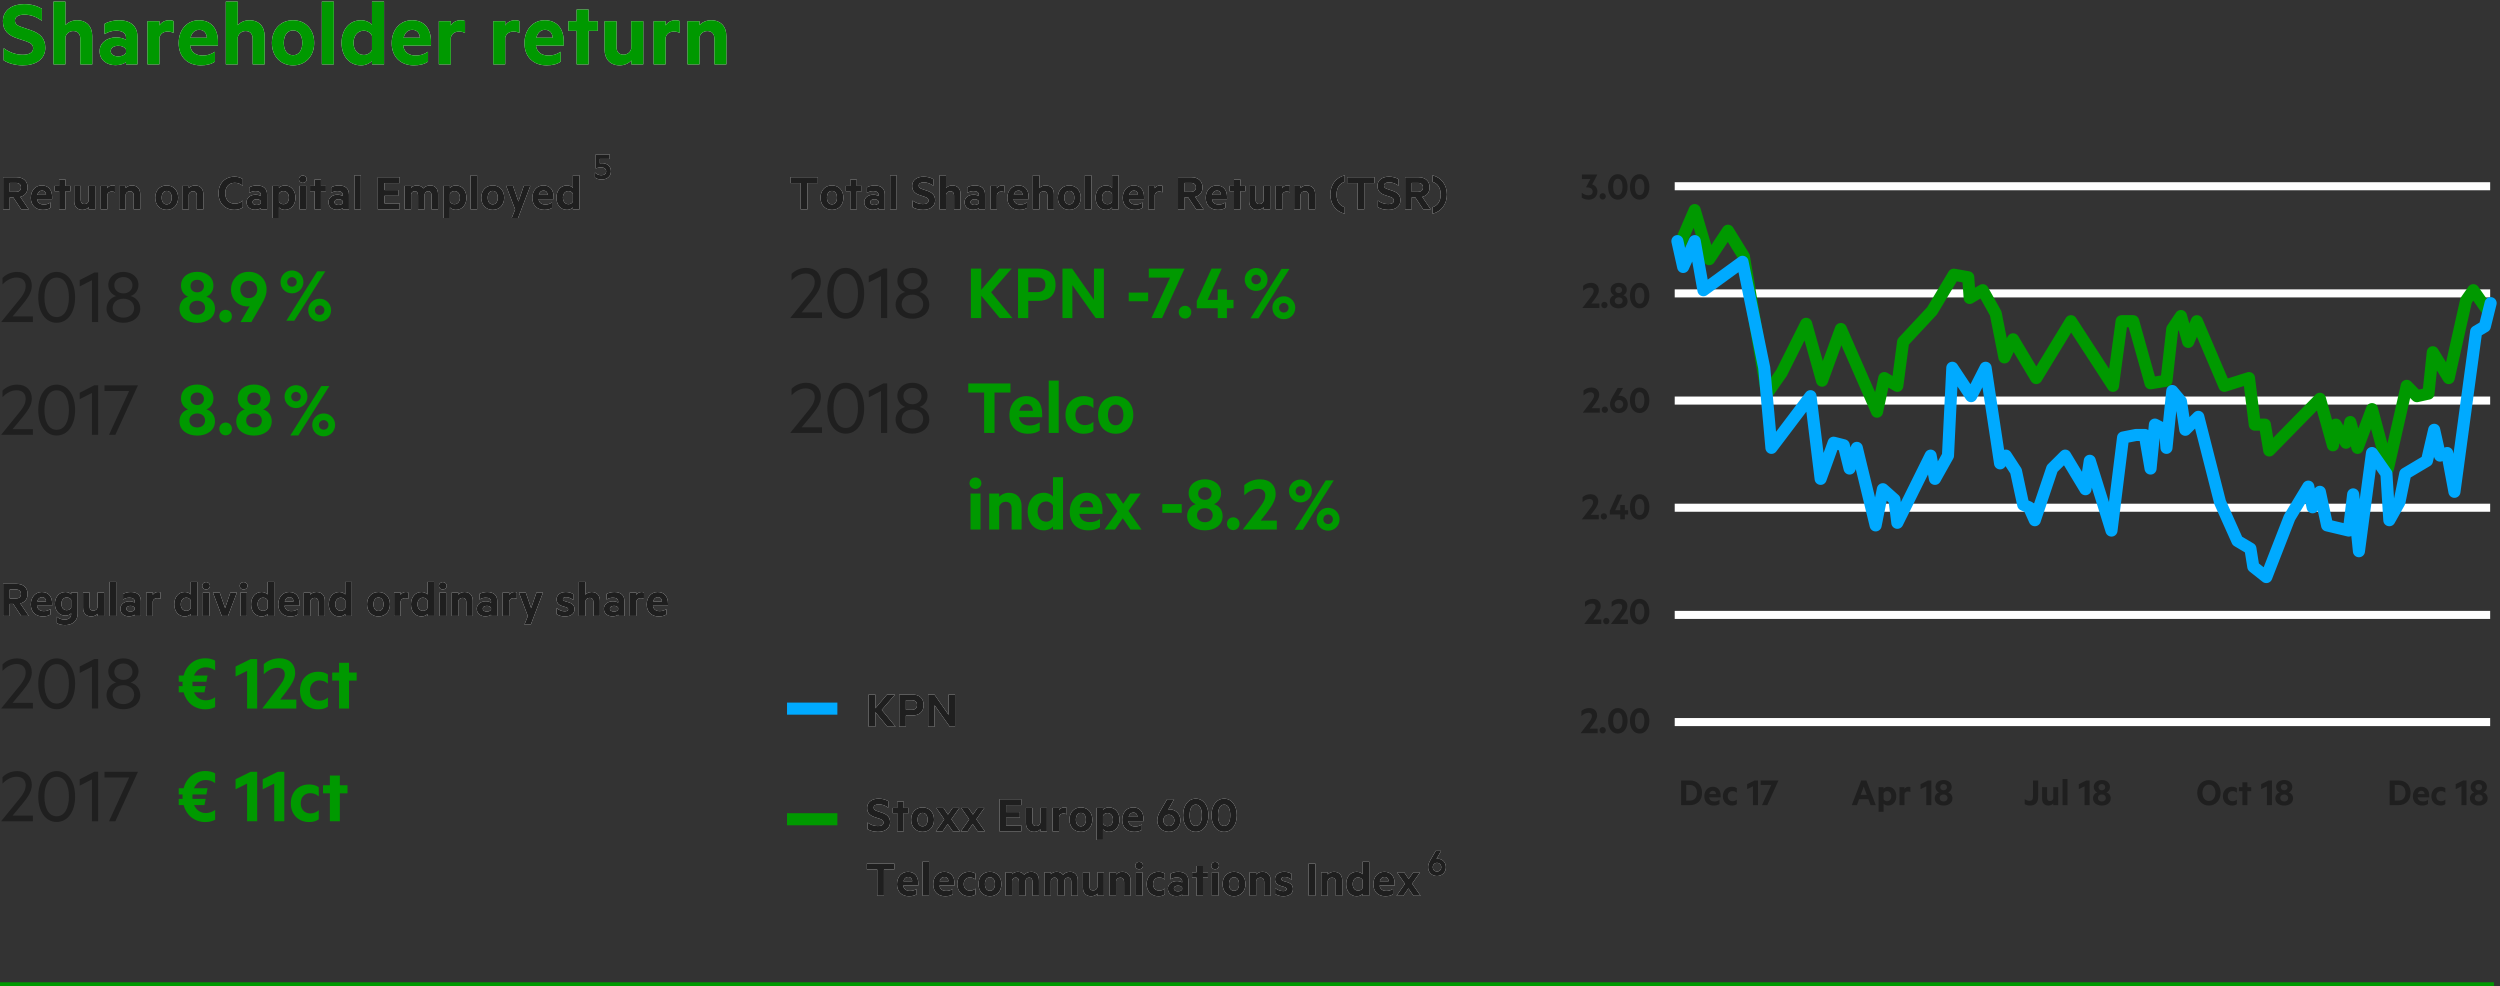 <?xml version="1.0" encoding="UTF-8"?>
<svg xmlns="http://www.w3.org/2000/svg" xmlns:xlink="http://www.w3.org/1999/xlink" width="621px" height="245px" viewBox="0 0 621 245">
  <rect x="0" y="0" width="621" height="245" fill="#333333" stroke="none"/>
  <!-- Generator: Sketch 53.2 (72643) - https://sketchapp.com -->
  <title>MainAchievements_EN_Desktop_5_ShareholderReturn</title>
  <desc>Created with Sketch.</desc>
  <defs>
    <path d="M3.078,10.503 L3.078,13.48 L1.427,13.48 L1.427,5.498 L4.716,5.498 C6.393,5.498 7.511,6.395 7.511,8.033 C7.511,9.307 6.809,10.113 5.691,10.386 L7.797,13.48 L5.925,13.48 L3.949,10.503 L3.078,10.503 Z M3.078,9.138 L4.612,9.138 C5.444,9.138 5.873,8.696 5.873,8.033 C5.873,7.357 5.444,6.915 4.612,6.915 L3.078,6.915 L3.078,9.138 Z M13.608,10.945 L9.864,10.945 C9.994,11.894 10.683,12.284 11.541,12.284 C12.178,12.284 12.633,12.141 13.205,11.777 L13.205,13.103 C12.724,13.454 12.074,13.61 11.294,13.61 C9.526,13.61 8.317,12.466 8.317,10.62 C8.317,8.8 9.461,7.539 11.047,7.539 C12.737,7.539 13.608,8.709 13.608,10.425 L13.608,10.945 Z M11.086,8.826 C10.553,8.826 10.098,9.164 9.916,9.892 L12.113,9.892 C12.074,9.268 11.723,8.826 11.086,8.826 Z M18.34,12.999 L18.34,12.817 C18.08,13.116 17.573,13.402 16.923,13.402 C15.246,13.402 14.297,12.05 14.297,10.477 C14.297,8.891 15.246,7.539 16.923,7.539 C17.573,7.539 18.08,7.825 18.34,8.124 L18.34,7.669 L19.952,7.669 L19.952,12.843 C19.952,14.975 18.379,15.755 16.793,15.755 C16,15.755 15.259,15.56 14.791,15.261 L14.791,13.675 C15.389,14.195 16.013,14.39 16.767,14.39 C17.638,14.39 18.34,13.948 18.34,12.999 Z M18.34,11.452 L18.34,9.489 C18.158,9.164 17.742,8.891 17.261,8.891 C16.403,8.891 15.909,9.554 15.909,10.477 C15.909,11.387 16.403,12.05 17.261,12.05 C17.742,12.05 18.158,11.79 18.34,11.452 Z M26.504,13.48 L24.892,13.48 L24.892,12.947 C24.567,13.311 24.008,13.61 23.332,13.61 C22.032,13.61 21.291,12.752 21.291,11.465 L21.291,7.669 L22.903,7.669 L22.903,11.14 C22.903,11.751 23.202,12.167 23.839,12.167 C24.333,12.167 24.762,11.868 24.879,11.361 L24.879,7.669 L26.504,7.669 L26.504,13.48 Z M29.507,13.48 L27.895,13.48 L27.895,5.03 L29.507,5.03 L29.507,13.48 Z M34.109,10.178 L34.109,9.853 C34.109,9.294 33.628,8.943 32.809,8.943 C32.224,8.943 31.678,9.112 31.223,9.411 L31.223,8.02 C31.639,7.76 32.393,7.539 33.16,7.539 C34.759,7.539 35.656,8.358 35.656,9.775 L35.656,13.48 L34.109,13.48 L34.109,13.168 C33.914,13.363 33.342,13.584 32.705,13.584 C31.535,13.584 30.56,12.908 30.56,11.699 C30.56,10.594 31.535,9.84 32.809,9.84 C33.316,9.84 33.875,10.009 34.109,10.178 Z M34.109,11.894 L34.109,11.478 C33.966,11.166 33.537,10.971 33.082,10.971 C32.575,10.971 32.055,11.192 32.055,11.686 C32.055,12.193 32.575,12.401 33.082,12.401 C33.537,12.401 33.966,12.206 34.109,11.894 Z M40.518,7.643 L40.518,9.255 C40.297,9.125 40.011,9.06 39.712,9.06 C39.166,9.06 38.724,9.346 38.607,9.879 L38.607,13.48 L36.995,13.48 L36.995,7.669 L38.607,7.669 L38.607,8.241 C38.854,7.825 39.335,7.539 39.907,7.539 C40.18,7.539 40.427,7.591 40.518,7.643 Z M48.045,13.48 L48.045,12.999 C47.785,13.311 47.213,13.61 46.589,13.61 C44.899,13.61 43.95,12.245 43.95,10.581 C43.95,8.917 44.899,7.539 46.589,7.539 C47.213,7.539 47.785,7.838 48.045,8.15 L48.045,5.03 L49.67,5.03 L49.67,13.48 L48.045,13.48 Z M48.045,11.53 L48.045,9.619 C47.863,9.229 47.421,8.943 46.953,8.943 C46.082,8.943 45.562,9.645 45.562,10.581 C45.562,11.504 46.082,12.206 46.953,12.206 C47.434,12.206 47.863,11.933 48.045,11.53 Z M52.673,13.48 L51.061,13.48 L51.061,7.669 L52.673,7.669 L52.673,13.48 Z M52.816,5.992 C52.816,6.538 52.361,6.915 51.854,6.915 C51.347,6.915 50.892,6.538 50.892,5.992 C50.892,5.459 51.347,5.069 51.854,5.069 C52.361,5.069 52.816,5.459 52.816,5.992 Z M55.741,13.48 L53.544,7.669 L55.234,7.669 L56.573,11.53 L57.886,7.669 L59.511,7.669 L57.301,13.48 L55.741,13.48 Z M61.994,13.48 L60.382,13.48 L60.382,7.669 L61.994,7.669 L61.994,13.48 Z M62.137,5.992 C62.137,6.538 61.682,6.915 61.175,6.915 C60.668,6.915 60.213,6.538 60.213,5.992 C60.213,5.459 60.668,5.069 61.175,5.069 C61.682,5.069 62.137,5.459 62.137,5.992 Z M67.129,13.48 L67.129,12.999 C66.869,13.311 66.297,13.61 65.673,13.61 C63.983,13.61 63.034,12.245 63.034,10.581 C63.034,8.917 63.983,7.539 65.673,7.539 C66.297,7.539 66.869,7.838 67.129,8.15 L67.129,5.03 L68.754,5.03 L68.754,13.48 L67.129,13.48 Z M67.129,11.53 L67.129,9.619 C66.947,9.229 66.505,8.943 66.037,8.943 C65.166,8.943 64.646,9.645 64.646,10.581 C64.646,11.504 65.166,12.206 66.037,12.206 C66.518,12.206 66.947,11.933 67.129,11.53 Z M75.072,10.945 L71.328,10.945 C71.458,11.894 72.147,12.284 73.005,12.284 C73.642,12.284 74.097,12.141 74.669,11.777 L74.669,13.103 C74.188,13.454 73.538,13.61 72.758,13.61 C70.99,13.61 69.781,12.466 69.781,10.62 C69.781,8.8 70.925,7.539 72.511,7.539 C74.201,7.539 75.072,8.709 75.072,10.425 L75.072,10.945 Z M72.55,8.826 C72.017,8.826 71.562,9.164 71.38,9.892 L73.577,9.892 C73.538,9.268 73.187,8.826 72.55,8.826 Z M76.125,7.669 L77.737,7.669 L77.737,8.202 C78.049,7.838 78.621,7.539 79.297,7.539 C80.61,7.539 81.351,8.397 81.351,9.684 L81.351,13.48 L79.739,13.48 L79.739,10.022 C79.739,9.411 79.427,8.995 78.79,8.995 C78.296,8.995 77.867,9.294 77.737,9.801 L77.737,13.48 L76.125,13.48 L76.125,7.669 Z M86.421,13.48 L86.421,12.999 C86.161,13.311 85.589,13.61 84.965,13.61 C83.275,13.61 82.326,12.245 82.326,10.581 C82.326,8.917 83.275,7.539 84.965,7.539 C85.589,7.539 86.161,7.838 86.421,8.15 L86.421,5.03 L88.046,5.03 L88.046,13.48 L86.421,13.48 Z M86.421,11.53 L86.421,9.619 C86.239,9.229 85.797,8.943 85.329,8.943 C84.458,8.943 83.938,9.645 83.938,10.581 C83.938,11.504 84.458,12.206 85.329,12.206 C85.81,12.206 86.239,11.933 86.421,11.53 Z M97.523,10.581 C97.523,12.362 96.366,13.61 94.676,13.61 C92.986,13.61 91.829,12.362 91.829,10.581 C91.829,8.787 92.986,7.539 94.676,7.539 C96.366,7.539 97.523,8.787 97.523,10.581 Z M95.924,10.581 C95.924,9.606 95.482,8.904 94.676,8.904 C93.87,8.904 93.428,9.606 93.428,10.581 C93.428,11.543 93.87,12.245 94.676,12.245 C95.482,12.245 95.924,11.543 95.924,10.581 Z M102.073,7.643 L102.073,9.255 C101.852,9.125 101.566,9.06 101.267,9.06 C100.721,9.06 100.279,9.346 100.162,9.879 L100.162,13.48 L98.55,13.48 L98.55,7.669 L100.162,7.669 L100.162,8.241 C100.409,7.825 100.89,7.539 101.462,7.539 C101.735,7.539 101.982,7.591 102.073,7.643 Z M106.844,13.48 L106.844,12.999 C106.584,13.311 106.012,13.61 105.388,13.61 C103.698,13.61 102.749,12.245 102.749,10.581 C102.749,8.917 103.698,7.539 105.388,7.539 C106.012,7.539 106.584,7.838 106.844,8.15 L106.844,5.03 L108.469,5.03 L108.469,13.48 L106.844,13.48 Z M106.844,11.53 L106.844,9.619 C106.662,9.229 106.22,8.943 105.752,8.943 C104.881,8.943 104.361,9.645 104.361,10.581 C104.361,11.504 104.881,12.206 105.752,12.206 C106.233,12.206 106.662,11.933 106.844,11.53 Z M111.472,13.48 L109.86,13.48 L109.86,7.669 L111.472,7.669 L111.472,13.48 Z M111.615,5.992 C111.615,6.538 111.16,6.915 110.653,6.915 C110.146,6.915 109.691,6.538 109.691,5.992 C109.691,5.459 110.146,5.069 110.653,5.069 C111.16,5.069 111.615,5.459 111.615,5.992 Z M112.876,7.669 L114.488,7.669 L114.488,8.202 C114.8,7.838 115.372,7.539 116.048,7.539 C117.361,7.539 118.102,8.397 118.102,9.684 L118.102,13.48 L116.49,13.48 L116.49,10.022 C116.49,9.411 116.178,8.995 115.541,8.995 C115.047,8.995 114.618,9.294 114.488,9.801 L114.488,13.48 L112.876,13.48 L112.876,7.669 Z M122.639,10.178 L122.639,9.853 C122.639,9.294 122.158,8.943 121.339,8.943 C120.754,8.943 120.208,9.112 119.753,9.411 L119.753,8.02 C120.169,7.76 120.923,7.539 121.69,7.539 C123.289,7.539 124.186,8.358 124.186,9.775 L124.186,13.48 L122.639,13.48 L122.639,13.168 C122.444,13.363 121.872,13.584 121.235,13.584 C120.065,13.584 119.09,12.908 119.09,11.699 C119.09,10.594 120.065,9.84 121.339,9.84 C121.846,9.84 122.405,10.009 122.639,10.178 Z M122.639,11.894 L122.639,11.478 C122.496,11.166 122.067,10.971 121.612,10.971 C121.105,10.971 120.585,11.192 120.585,11.686 C120.585,12.193 121.105,12.401 121.612,12.401 C122.067,12.401 122.496,12.206 122.639,11.894 Z M129.048,7.643 L129.048,9.255 C128.827,9.125 128.541,9.06 128.242,9.06 C127.696,9.06 127.254,9.346 127.137,9.879 L127.137,13.48 L125.525,13.48 L125.525,7.669 L127.137,7.669 L127.137,8.241 C127.384,7.825 127.865,7.539 128.437,7.539 C128.71,7.539 128.957,7.591 129.048,7.643 Z M130.933,15.625 L131.778,13.506 L129.555,7.669 L131.258,7.669 L132.597,11.53 L133.923,7.669 L135.548,7.669 L132.519,15.625 L130.933,15.625 Z M138.928,13.025 L138.928,11.53 C139.487,12.037 140.293,12.336 140.93,12.336 C141.411,12.336 141.788,12.193 141.788,11.842 C141.788,11.517 141.528,11.4 141.125,11.27 L140.566,11.114 C139.552,10.841 138.915,10.36 138.915,9.359 C138.915,8.228 139.89,7.539 141.19,7.539 C141.931,7.539 142.529,7.721 143.049,8.059 L143.049,9.528 C142.529,9.112 141.931,8.813 141.268,8.813 C140.826,8.813 140.488,8.982 140.488,9.307 C140.488,9.619 140.709,9.723 141.112,9.853 L141.762,10.048 C142.867,10.36 143.374,10.88 143.374,11.816 C143.374,12.986 142.347,13.61 140.982,13.61 C140.215,13.61 139.422,13.402 138.928,13.025 Z M144.453,5.03 L146.065,5.03 L146.065,8.202 C146.377,7.838 146.949,7.539 147.625,7.539 C148.938,7.539 149.679,8.397 149.679,9.684 L149.679,13.48 L148.067,13.48 L148.067,10.022 C148.067,9.411 147.755,8.995 147.118,8.995 C146.624,8.995 146.195,9.294 146.065,9.801 L146.065,13.48 L144.453,13.48 L144.453,5.03 Z M154.216,10.178 L154.216,9.853 C154.216,9.294 153.735,8.943 152.916,8.943 C152.331,8.943 151.785,9.112 151.33,9.411 L151.33,8.02 C151.746,7.76 152.5,7.539 153.267,7.539 C154.866,7.539 155.763,8.358 155.763,9.775 L155.763,13.48 L154.216,13.48 L154.216,13.168 C154.021,13.363 153.449,13.584 152.812,13.584 C151.642,13.584 150.667,12.908 150.667,11.699 C150.667,10.594 151.642,9.84 152.916,9.84 C153.423,9.84 153.982,10.009 154.216,10.178 Z M154.216,11.894 L154.216,11.478 C154.073,11.166 153.644,10.971 153.189,10.971 C152.682,10.971 152.162,11.192 152.162,11.686 C152.162,12.193 152.682,12.401 153.189,12.401 C153.644,12.401 154.073,12.206 154.216,11.894 Z M160.625,7.643 L160.625,9.255 C160.404,9.125 160.118,9.06 159.819,9.06 C159.273,9.06 158.831,9.346 158.714,9.879 L158.714,13.48 L157.102,13.48 L157.102,7.669 L158.714,7.669 L158.714,8.241 C158.961,7.825 159.442,7.539 160.014,7.539 C160.287,7.539 160.534,7.591 160.625,7.643 Z M166.592,10.945 L162.848,10.945 C162.978,11.894 163.667,12.284 164.525,12.284 C165.162,12.284 165.617,12.141 166.189,11.777 L166.189,13.103 C165.708,13.454 165.058,13.61 164.278,13.61 C162.51,13.61 161.301,12.466 161.301,10.62 C161.301,8.8 162.445,7.539 164.031,7.539 C165.721,7.539 166.592,8.709 166.592,10.425 L166.592,10.945 Z M164.07,8.826 C163.537,8.826 163.082,9.164 162.9,9.892 L165.097,9.892 C165.058,9.268 164.707,8.826 164.07,8.826 Z" id="path-1"></path>
    <path d="M1.912,14.992 L1.912,11.968 C3.232,12.952 4.912,13.6 6.616,13.6 C8.104,13.6 9.232,13.144 9.232,11.992 C9.232,11.032 8.608,10.672 7.504,10.264 L5.344,9.544 C3.16,8.824 1.72,7.696 1.72,5.248 C1.72,2.512 4.072,1.024 6.952,1.024 C8.752,1.024 10.216,1.456 11.416,2.176 L11.416,5.176 C10.144,4.24 8.752,3.64 7.048,3.64 C5.728,3.64 4.72,4.096 4.72,5.104 C4.72,6.016 5.32,6.376 6.352,6.712 L8.656,7.504 C11.128,8.344 12.256,9.688 12.256,11.872 C12.256,14.776 9.784,16.24 6.664,16.24 C4.696,16.24 2.968,15.664 1.912,14.992 Z M14.272,0.4 L17.248,0.4 L17.248,6.256 C17.824,5.584 18.88,5.032 20.128,5.032 C22.552,5.032 23.92,6.616 23.92,8.992 L23.92,16 L20.944,16 L20.944,9.616 C20.944,8.488 20.368,7.72 19.192,7.72 C18.28,7.72 17.488,8.272 17.248,9.208 L17.248,16 L14.272,16 L14.272,0.4 Z M32.296,9.904 L32.296,9.304 C32.296,8.272 31.408,7.624 29.896,7.624 C28.816,7.624 27.808,7.936 26.968,8.488 L26.968,5.92 C27.736,5.44 29.128,5.032 30.544,5.032 C33.496,5.032 35.152,6.544 35.152,9.16 L35.152,16 L32.296,16 L32.296,15.424 C31.936,15.784 30.88,16.192 29.704,16.192 C27.544,16.192 25.744,14.944 25.744,12.712 C25.744,10.672 27.544,9.28 29.896,9.28 C30.832,9.28 31.864,9.592 32.296,9.904 Z M32.296,13.072 L32.296,12.304 C32.032,11.728 31.24,11.368 30.4,11.368 C29.464,11.368 28.504,11.776 28.504,12.688 C28.504,13.624 29.464,14.008 30.4,14.008 C31.24,14.008 32.032,13.648 32.296,13.072 Z M44.128,5.224 L44.128,8.2 C43.72,7.96 43.192,7.84 42.64,7.84 C41.632,7.84 40.816,8.368 40.6,9.352 L40.6,16 L37.624,16 L37.624,5.272 L40.6,5.272 L40.6,6.328 C41.056,5.56 41.944,5.032 43,5.032 C43.504,5.032 43.96,5.128 44.128,5.224 Z M55.144,11.32 L48.232,11.32 C48.472,13.072 49.744,13.792 51.328,13.792 C52.504,13.792 53.344,13.528 54.4,12.856 L54.4,15.304 C53.512,15.952 52.312,16.24 50.872,16.24 C47.608,16.24 45.376,14.128 45.376,10.72 C45.376,7.36 47.488,5.032 50.416,5.032 C53.536,5.032 55.144,7.192 55.144,10.36 L55.144,11.32 Z M50.488,7.408 C49.504,7.408 48.664,8.032 48.328,9.376 L52.384,9.376 C52.312,8.224 51.664,7.408 50.488,7.408 Z M57.088,0.4 L60.064,0.4 L60.064,6.256 C60.64,5.584 61.696,5.032 62.944,5.032 C65.368,5.032 66.736,6.616 66.736,8.992 L66.736,16 L63.76,16 L63.76,9.616 C63.76,8.488 63.184,7.72 62.008,7.72 C61.096,7.72 60.304,8.272 60.064,9.208 L60.064,16 L57.088,16 L57.088,0.4 Z M79.048,10.648 C79.048,13.936 76.912,16.24 73.792,16.24 C70.672,16.24 68.536,13.936 68.536,10.648 C68.536,7.336 70.672,5.032 73.792,5.032 C76.912,5.032 79.048,7.336 79.048,10.648 Z M76.096,10.648 C76.096,8.848 75.28,7.552 73.792,7.552 C72.304,7.552 71.488,8.848 71.488,10.648 C71.488,12.424 72.304,13.72 73.792,13.72 C75.28,13.72 76.096,12.424 76.096,10.648 Z M83.92,16 L80.944,16 L80.944,0.4 L83.92,0.4 L83.92,16 Z M93.4,16 L93.4,15.112 C92.92,15.688 91.864,16.24 90.712,16.24 C87.592,16.24 85.84,13.72 85.84,10.648 C85.84,7.576 87.592,5.032 90.712,5.032 C91.864,5.032 92.92,5.584 93.4,6.16 L93.4,0.4 L96.4,0.4 L96.4,16 L93.4,16 Z M93.4,12.4 L93.4,8.872 C93.064,8.152 92.248,7.624 91.384,7.624 C89.776,7.624 88.816,8.92 88.816,10.648 C88.816,12.352 89.776,13.648 91.384,13.648 C92.272,13.648 93.064,13.144 93.4,12.4 Z M108.064,11.32 L101.152,11.32 C101.392,13.072 102.664,13.792 104.248,13.792 C105.424,13.792 106.264,13.528 107.32,12.856 L107.32,15.304 C106.432,15.952 105.232,16.24 103.792,16.24 C100.528,16.24 98.296,14.128 98.296,10.72 C98.296,7.36 100.408,5.032 103.336,5.032 C106.456,5.032 108.064,7.192 108.064,10.36 L108.064,11.32 Z M103.408,7.408 C102.424,7.408 101.584,8.032 101.248,9.376 L105.304,9.376 C105.232,8.224 104.584,7.408 103.408,7.408 Z M116.512,5.224 L116.512,8.2 C116.104,7.96 115.576,7.84 115.024,7.84 C114.016,7.84 113.2,8.368 112.984,9.352 L112.984,16 L110.008,16 L110.008,5.272 L112.984,5.272 L112.984,6.328 C113.44,5.56 114.328,5.032 115.384,5.032 C115.888,5.032 116.344,5.128 116.512,5.224 Z M130.024,5.224 L130.024,8.2 C129.616,7.96 129.088,7.84 128.536,7.84 C127.528,7.84 126.712,8.368 126.496,9.352 L126.496,16 L123.52,16 L123.52,5.272 L126.496,5.272 L126.496,6.328 C126.952,5.56 127.84,5.032 128.896,5.032 C129.4,5.032 129.856,5.128 130.024,5.224 Z M141.04,11.32 L134.128,11.32 C134.368,13.072 135.64,13.792 137.224,13.792 C138.4,13.792 139.24,13.528 140.296,12.856 L140.296,15.304 C139.408,15.952 138.208,16.24 136.768,16.24 C133.504,16.24 131.272,14.128 131.272,10.72 C131.272,7.36 133.384,5.032 136.312,5.032 C139.432,5.032 141.04,7.192 141.04,10.36 L141.04,11.32 Z M136.384,7.408 C135.4,7.408 134.56,8.032 134.224,9.376 L138.28,9.376 C138.208,8.224 137.56,7.408 136.384,7.408 Z M147.208,16 L144.232,16 L144.232,7.672 L142.192,7.672 L142.192,5.272 L144.232,5.272 L144.232,2.368 L147.208,2.368 L147.208,5.272 L149.488,5.272 L149.488,7.672 L147.208,7.672 L147.208,16 Z M160.792,16 L157.816,16 L157.816,15.016 C157.216,15.688 156.184,16.24 154.936,16.24 C152.536,16.24 151.168,14.656 151.168,12.28 L151.168,5.272 L154.144,5.272 L154.144,11.68 C154.144,12.808 154.696,13.576 155.872,13.576 C156.784,13.576 157.576,13.024 157.792,12.088 L157.792,5.272 L160.792,5.272 L160.792,16 Z M169.864,5.224 L169.864,8.2 C169.456,7.96 168.928,7.84 168.376,7.84 C167.368,7.84 166.552,8.368 166.336,9.352 L166.336,16 L163.36,16 L163.36,5.272 L166.336,5.272 L166.336,6.328 C166.792,5.56 167.68,5.032 168.736,5.032 C169.24,5.032 169.696,5.128 169.864,5.224 Z M171.784,5.272 L174.76,5.272 L174.76,6.256 C175.336,5.584 176.392,5.032 177.64,5.032 C180.064,5.032 181.432,6.616 181.432,8.992 L181.432,16 L178.456,16 L178.456,9.616 C178.456,8.488 177.88,7.72 176.704,7.72 C175.792,7.72 175,8.272 174.76,9.208 L174.76,16 L171.784,16 L171.784,5.272 Z" id="path-2"></path>
    <path d="M3.418,49.023 L3.418,52 L1.767,52 L1.767,44.018 L5.056,44.018 C6.733,44.018 7.851,44.915 7.851,46.553 C7.851,47.827 7.149,48.633 6.031,48.906 L8.137,52 L6.265,52 L4.289,49.023 L3.418,49.023 Z M3.418,47.658 L4.952,47.658 C5.784,47.658 6.213,47.216 6.213,46.553 C6.213,45.877 5.784,45.435 4.952,45.435 L3.418,45.435 L3.418,47.658 Z M13.948,49.465 L10.204,49.465 C10.334,50.414 11.023,50.804 11.881,50.804 C12.518,50.804 12.973,50.661 13.545,50.297 L13.545,51.623 C13.064,51.974 12.414,52.13 11.634,52.13 C9.866,52.13 8.657,50.986 8.657,49.14 C8.657,47.32 9.801,46.059 11.387,46.059 C13.077,46.059 13.948,47.229 13.948,48.945 L13.948,49.465 Z M11.426,47.346 C10.893,47.346 10.438,47.684 10.256,48.412 L12.453,48.412 C12.414,47.788 12.063,47.346 11.426,47.346 Z M17.289,52 L15.677,52 L15.677,47.489 L14.572,47.489 L14.572,46.189 L15.677,46.189 L15.677,44.616 L17.289,44.616 L17.289,46.189 L18.524,46.189 L18.524,47.489 L17.289,47.489 L17.289,52 Z M24.647,52 L23.035,52 L23.035,51.467 C22.71,51.831 22.151,52.13 21.475,52.13 C20.175,52.13 19.434,51.272 19.434,49.985 L19.434,46.189 L21.046,46.189 L21.046,49.66 C21.046,50.271 21.345,50.687 21.982,50.687 C22.476,50.687 22.905,50.388 23.022,49.881 L23.022,46.189 L24.647,46.189 L24.647,52 Z M29.561,46.163 L29.561,47.775 C29.34,47.645 29.054,47.58 28.755,47.58 C28.209,47.58 27.767,47.866 27.65,48.399 L27.65,52 L26.038,52 L26.038,46.189 L27.65,46.189 L27.65,46.761 C27.897,46.345 28.378,46.059 28.95,46.059 C29.223,46.059 29.47,46.111 29.561,46.163 Z M30.601,46.189 L32.213,46.189 L32.213,46.722 C32.525,46.358 33.097,46.059 33.773,46.059 C35.086,46.059 35.827,46.917 35.827,48.204 L35.827,52 L34.215,52 L34.215,48.542 C34.215,47.931 33.903,47.515 33.266,47.515 C32.772,47.515 32.343,47.814 32.213,48.321 L32.213,52 L30.601,52 L30.601,46.189 Z M45.252,49.101 C45.252,50.882 44.095,52.13 42.405,52.13 C40.715,52.13 39.558,50.882 39.558,49.101 C39.558,47.307 40.715,46.059 42.405,46.059 C44.095,46.059 45.252,47.307 45.252,49.101 Z M43.653,49.101 C43.653,48.126 43.211,47.424 42.405,47.424 C41.599,47.424 41.157,48.126 41.157,49.101 C41.157,50.063 41.599,50.765 42.405,50.765 C43.211,50.765 43.653,50.063 43.653,49.101 Z M46.279,46.189 L47.891,46.189 L47.891,46.722 C48.203,46.358 48.775,46.059 49.451,46.059 C50.764,46.059 51.505,46.917 51.505,48.204 L51.505,52 L49.893,52 L49.893,48.542 C49.893,47.931 49.581,47.515 48.944,47.515 C48.45,47.515 48.021,47.814 47.891,48.321 L47.891,52 L46.279,52 L46.279,46.189 Z M55.275,48.009 C55.275,45.539 56.926,43.888 59.24,43.888 C60.111,43.888 60.8,44.122 61.32,44.512 L61.32,46.189 C60.709,45.656 60.072,45.409 59.318,45.409 C57.888,45.409 56.952,46.436 56.952,48.009 C56.952,49.569 57.888,50.596 59.318,50.596 C60.072,50.596 60.709,50.362 61.32,49.829 L61.32,51.506 C60.8,51.896 60.111,52.13 59.24,52.13 C56.926,52.13 55.275,50.479 55.275,48.009 Z M65.792,48.698 L65.792,48.373 C65.792,47.814 65.311,47.463 64.492,47.463 C63.907,47.463 63.361,47.632 62.906,47.931 L62.906,46.54 C63.322,46.28 64.076,46.059 64.843,46.059 C66.442,46.059 67.339,46.878 67.339,48.295 L67.339,52 L65.792,52 L65.792,51.688 C65.597,51.883 65.025,52.104 64.388,52.104 C63.218,52.104 62.243,51.428 62.243,50.219 C62.243,49.114 63.218,48.36 64.492,48.36 C64.999,48.36 65.558,48.529 65.792,48.698 Z M65.792,50.414 L65.792,49.998 C65.649,49.686 65.22,49.491 64.765,49.491 C64.258,49.491 63.738,49.712 63.738,50.206 C63.738,50.713 64.258,50.921 64.765,50.921 C65.22,50.921 65.649,50.726 65.792,50.414 Z M70.29,54.145 L68.678,54.145 L68.678,46.189 L70.29,46.189 L70.29,46.67 C70.55,46.358 71.122,46.059 71.746,46.059 C73.436,46.059 74.398,47.463 74.398,49.101 C74.398,50.739 73.436,52.13 71.746,52.13 C71.122,52.13 70.55,51.831 70.29,51.519 L70.29,54.145 Z M70.29,48.139 L70.29,50.05 C70.485,50.453 70.914,50.726 71.382,50.726 C72.253,50.726 72.773,50.024 72.773,49.101 C72.773,48.165 72.253,47.463 71.382,47.463 C70.901,47.463 70.485,47.749 70.29,48.139 Z M77.037,52 L75.425,52 L75.425,46.189 L77.037,46.189 L77.037,52 Z M77.18,44.512 C77.18,45.058 76.725,45.435 76.218,45.435 C75.711,45.435 75.256,45.058 75.256,44.512 C75.256,43.979 75.711,43.589 76.218,43.589 C76.725,43.589 77.18,43.979 77.18,44.512 Z M80.729,52 L79.117,52 L79.117,47.489 L78.012,47.489 L78.012,46.189 L79.117,46.189 L79.117,44.616 L80.729,44.616 L80.729,46.189 L81.964,46.189 L81.964,47.489 L80.729,47.489 L80.729,52 Z M86.137,48.698 L86.137,48.373 C86.137,47.814 85.656,47.463 84.837,47.463 C84.252,47.463 83.706,47.632 83.251,47.931 L83.251,46.54 C83.667,46.28 84.421,46.059 85.188,46.059 C86.787,46.059 87.684,46.878 87.684,48.295 L87.684,52 L86.137,52 L86.137,51.688 C85.942,51.883 85.37,52.104 84.733,52.104 C83.563,52.104 82.588,51.428 82.588,50.219 C82.588,49.114 83.563,48.36 84.837,48.36 C85.344,48.36 85.903,48.529 86.137,48.698 Z M86.137,50.414 L86.137,49.998 C85.994,49.686 85.565,49.491 85.11,49.491 C84.603,49.491 84.083,49.712 84.083,50.206 C84.083,50.713 84.603,50.921 85.11,50.921 C85.565,50.921 85.994,50.726 86.137,50.414 Z M90.635,52 L89.023,52 L89.023,43.55 L90.635,43.55 L90.635,52 Z M100.281,44.018 L100.281,45.474 L96.498,45.474 L96.498,47.216 L99.93,47.216 L99.93,48.633 L96.498,48.633 L96.498,50.531 L100.281,50.531 L100.281,52 L94.86,52 L94.86,44.018 L100.281,44.018 Z M106.144,46.8 C106.521,46.384 107.08,46.059 107.899,46.059 C109.095,46.059 109.81,46.891 109.81,48.204 L109.81,52 L108.198,52 L108.198,48.542 C108.198,47.918 107.925,47.502 107.366,47.502 C106.95,47.502 106.573,47.762 106.469,48.256 L106.469,52 L104.844,52 L104.844,48.542 C104.844,47.918 104.584,47.502 104.025,47.502 C103.609,47.502 103.219,47.762 103.115,48.256 L103.115,52 L101.503,52 L101.503,46.189 L103.115,46.189 L103.115,46.67 C103.401,46.306 103.934,46.059 104.584,46.059 C105.273,46.059 105.819,46.371 106.144,46.8 Z M112.761,54.145 L111.149,54.145 L111.149,46.189 L112.761,46.189 L112.761,46.67 C113.021,46.358 113.593,46.059 114.217,46.059 C115.907,46.059 116.869,47.463 116.869,49.101 C116.869,50.739 115.907,52.13 114.217,52.13 C113.593,52.13 113.021,51.831 112.761,51.519 L112.761,54.145 Z M112.761,48.139 L112.761,50.05 C112.956,50.453 113.385,50.726 113.853,50.726 C114.724,50.726 115.244,50.024 115.244,49.101 C115.244,48.165 114.724,47.463 113.853,47.463 C113.372,47.463 112.956,47.749 112.761,48.139 Z M119.508,52 L117.896,52 L117.896,43.55 L119.508,43.55 L119.508,52 Z M126.242,49.101 C126.242,50.882 125.085,52.13 123.395,52.13 C121.705,52.13 120.548,50.882 120.548,49.101 C120.548,47.307 121.705,46.059 123.395,46.059 C125.085,46.059 126.242,47.307 126.242,49.101 Z M124.643,49.101 C124.643,48.126 124.201,47.424 123.395,47.424 C122.589,47.424 122.147,48.126 122.147,49.101 C122.147,50.063 122.589,50.765 123.395,50.765 C124.201,50.765 124.643,50.063 124.643,49.101 Z M128.114,54.145 L128.959,52.026 L126.736,46.189 L128.439,46.189 L129.778,50.05 L131.104,46.189 L132.729,46.189 L129.7,54.145 L128.114,54.145 Z M138.527,49.465 L134.783,49.465 C134.913,50.414 135.602,50.804 136.46,50.804 C137.097,50.804 137.552,50.661 138.124,50.297 L138.124,51.623 C137.643,51.974 136.993,52.13 136.213,52.13 C134.445,52.13 133.236,50.986 133.236,49.14 C133.236,47.32 134.38,46.059 135.966,46.059 C137.656,46.059 138.527,47.229 138.527,48.945 L138.527,49.465 Z M136.005,47.346 C135.472,47.346 135.017,47.684 134.835,48.412 L137.032,48.412 C136.993,47.788 136.642,47.346 136.005,47.346 Z M143.311,52 L143.311,51.519 C143.051,51.831 142.479,52.13 141.855,52.13 C140.165,52.13 139.216,50.765 139.216,49.101 C139.216,47.437 140.165,46.059 141.855,46.059 C142.479,46.059 143.051,46.358 143.311,46.67 L143.311,43.55 L144.936,43.55 L144.936,52 L143.311,52 Z M143.311,50.05 L143.311,48.139 C143.129,47.749 142.687,47.463 142.219,47.463 C141.348,47.463 140.828,48.165 140.828,49.101 C140.828,50.024 141.348,50.726 142.219,50.726 C142.7,50.726 143.129,50.453 143.311,50.05 Z" id="path-3"></path>
    <path d="M0.338,5.018 L7.15,5.018 L7.15,6.474 L4.576,6.474 L4.576,13 L2.899,13 L2.899,6.474 L0.338,6.474 L0.338,5.018 Z M13.507,10.101 C13.507,11.882 12.35,13.13 10.66,13.13 C8.97,13.13 7.813,11.882 7.813,10.101 C7.813,8.307 8.97,7.059 10.66,7.059 C12.35,7.059 13.507,8.307 13.507,10.101 Z M11.908,10.101 C11.908,9.126 11.466,8.424 10.66,8.424 C9.854,8.424 9.412,9.126 9.412,10.101 C9.412,11.063 9.854,11.765 10.66,11.765 C11.466,11.765 11.908,11.063 11.908,10.101 Z M16.822,13 L15.21,13 L15.21,8.489 L14.105,8.489 L14.105,7.189 L15.21,7.189 L15.21,5.616 L16.822,5.616 L16.822,7.189 L18.057,7.189 L18.057,8.489 L16.822,8.489 L16.822,13 Z M22.23,9.698 L22.23,9.373 C22.23,8.814 21.749,8.463 20.93,8.463 C20.345,8.463 19.799,8.632 19.344,8.931 L19.344,7.54 C19.76,7.28 20.514,7.059 21.281,7.059 C22.88,7.059 23.777,7.878 23.777,9.295 L23.777,13 L22.23,13 L22.23,12.688 C22.035,12.883 21.463,13.104 20.826,13.104 C19.656,13.104 18.681,12.428 18.681,11.219 C18.681,10.114 19.656,9.36 20.93,9.36 C21.437,9.36 21.996,9.529 22.23,9.698 Z M22.23,11.414 L22.23,10.998 C22.087,10.686 21.658,10.491 21.203,10.491 C20.696,10.491 20.176,10.712 20.176,11.206 C20.176,11.713 20.696,11.921 21.203,11.921 C21.658,11.921 22.087,11.726 22.23,11.414 Z M26.728,13 L25.116,13 L25.116,4.55 L26.728,4.55 L26.728,13 Z M30.68,12.454 L30.68,10.816 C31.395,11.349 32.305,11.7 33.228,11.7 C34.034,11.7 34.645,11.453 34.645,10.829 C34.645,10.309 34.307,10.114 33.709,9.893 L32.539,9.503 C31.356,9.113 30.576,8.502 30.576,7.176 C30.576,5.694 31.85,4.888 33.41,4.888 C34.385,4.888 35.178,5.122 35.828,5.512 L35.828,7.137 C35.139,6.63 34.385,6.305 33.462,6.305 C32.747,6.305 32.201,6.552 32.201,7.098 C32.201,7.592 32.526,7.787 33.085,7.969 L34.333,8.398 C35.672,8.853 36.283,9.581 36.283,10.764 C36.283,12.337 34.944,13.13 33.254,13.13 C32.188,13.13 31.252,12.818 30.68,12.454 Z M37.375,4.55 L38.987,4.55 L38.987,7.722 C39.299,7.358 39.871,7.059 40.547,7.059 C41.86,7.059 42.601,7.917 42.601,9.204 L42.601,13 L40.989,13 L40.989,9.542 C40.989,8.931 40.677,8.515 40.04,8.515 C39.546,8.515 39.117,8.814 38.987,9.321 L38.987,13 L37.375,13 L37.375,4.55 Z M47.138,9.698 L47.138,9.373 C47.138,8.814 46.657,8.463 45.838,8.463 C45.253,8.463 44.707,8.632 44.252,8.931 L44.252,7.54 C44.668,7.28 45.422,7.059 46.189,7.059 C47.788,7.059 48.685,7.878 48.685,9.295 L48.685,13 L47.138,13 L47.138,12.688 C46.943,12.883 46.371,13.104 45.734,13.104 C44.564,13.104 43.589,12.428 43.589,11.219 C43.589,10.114 44.564,9.36 45.838,9.36 C46.345,9.36 46.904,9.529 47.138,9.698 Z M47.138,11.414 L47.138,10.998 C46.995,10.686 46.566,10.491 46.111,10.491 C45.604,10.491 45.084,10.712 45.084,11.206 C45.084,11.713 45.604,11.921 46.111,11.921 C46.566,11.921 46.995,11.726 47.138,11.414 Z M53.547,7.163 L53.547,8.775 C53.326,8.645 53.04,8.58 52.741,8.58 C52.195,8.58 51.753,8.866 51.636,9.399 L51.636,13 L50.024,13 L50.024,7.189 L51.636,7.189 L51.636,7.761 C51.883,7.345 52.364,7.059 52.936,7.059 C53.209,7.059 53.456,7.111 53.547,7.163 Z M59.514,10.465 L55.77,10.465 C55.9,11.414 56.589,11.804 57.447,11.804 C58.084,11.804 58.539,11.661 59.111,11.297 L59.111,12.623 C58.63,12.974 57.98,13.13 57.2,13.13 C55.432,13.13 54.223,11.986 54.223,10.14 C54.223,8.32 55.367,7.059 56.953,7.059 C58.643,7.059 59.514,8.229 59.514,9.945 L59.514,10.465 Z M56.992,8.346 C56.459,8.346 56.004,8.684 55.822,9.412 L58.019,9.412 C57.98,8.788 57.629,8.346 56.992,8.346 Z M60.567,4.55 L62.179,4.55 L62.179,7.722 C62.491,7.358 63.063,7.059 63.739,7.059 C65.052,7.059 65.793,7.917 65.793,9.204 L65.793,13 L64.181,13 L64.181,9.542 C64.181,8.931 63.869,8.515 63.232,8.515 C62.738,8.515 62.309,8.814 62.179,9.321 L62.179,13 L60.567,13 L60.567,4.55 Z M72.462,10.101 C72.462,11.882 71.305,13.13 69.615,13.13 C67.925,13.13 66.768,11.882 66.768,10.101 C66.768,8.307 67.925,7.059 69.615,7.059 C71.305,7.059 72.462,8.307 72.462,10.101 Z M70.863,10.101 C70.863,9.126 70.421,8.424 69.615,8.424 C68.809,8.424 68.367,9.126 68.367,10.101 C68.367,11.063 68.809,11.765 69.615,11.765 C70.421,11.765 70.863,11.063 70.863,10.101 Z M75.101,13 L73.489,13 L73.489,4.55 L75.101,4.55 L75.101,13 Z M80.236,13 L80.236,12.519 C79.976,12.831 79.404,13.13 78.78,13.13 C77.09,13.13 76.141,11.765 76.141,10.101 C76.141,8.437 77.09,7.059 78.78,7.059 C79.404,7.059 79.976,7.358 80.236,7.67 L80.236,4.55 L81.861,4.55 L81.861,13 L80.236,13 Z M80.236,11.05 L80.236,9.139 C80.054,8.749 79.612,8.463 79.144,8.463 C78.273,8.463 77.753,9.165 77.753,10.101 C77.753,11.024 78.273,11.726 79.144,11.726 C79.625,11.726 80.054,11.453 80.236,11.05 Z M88.179,10.465 L84.435,10.465 C84.565,11.414 85.254,11.804 86.112,11.804 C86.749,11.804 87.204,11.661 87.776,11.297 L87.776,12.623 C87.295,12.974 86.645,13.13 85.865,13.13 C84.097,13.13 82.888,11.986 82.888,10.14 C82.888,8.32 84.032,7.059 85.618,7.059 C87.308,7.059 88.179,8.229 88.179,9.945 L88.179,10.465 Z M85.657,8.346 C85.124,8.346 84.669,8.684 84.487,9.412 L86.684,9.412 C86.645,8.788 86.294,8.346 85.657,8.346 Z M92.755,7.163 L92.755,8.775 C92.534,8.645 92.248,8.58 91.949,8.58 C91.403,8.58 90.961,8.866 90.844,9.399 L90.844,13 L89.232,13 L89.232,7.189 L90.844,7.189 L90.844,7.761 C91.091,7.345 91.572,7.059 92.144,7.059 C92.417,7.059 92.664,7.111 92.755,7.163 Z M98.267,10.023 L98.267,13 L96.616,13 L96.616,5.018 L99.905,5.018 C101.582,5.018 102.7,5.915 102.7,7.553 C102.7,8.827 101.998,9.633 100.88,9.906 L102.986,13 L101.114,13 L99.138,10.023 L98.267,10.023 Z M98.267,8.658 L99.801,8.658 C100.633,8.658 101.062,8.216 101.062,7.553 C101.062,6.877 100.633,6.435 99.801,6.435 L98.267,6.435 L98.267,8.658 Z M108.797,10.465 L105.053,10.465 C105.183,11.414 105.872,11.804 106.73,11.804 C107.367,11.804 107.822,11.661 108.394,11.297 L108.394,12.623 C107.913,12.974 107.263,13.13 106.483,13.13 C104.715,13.13 103.506,11.986 103.506,10.14 C103.506,8.32 104.65,7.059 106.236,7.059 C107.926,7.059 108.797,8.229 108.797,9.945 L108.797,10.465 Z M106.275,8.346 C105.742,8.346 105.287,8.684 105.105,9.412 L107.302,9.412 C107.263,8.788 106.912,8.346 106.275,8.346 Z M112.138,13 L110.526,13 L110.526,8.489 L109.421,8.489 L109.421,7.189 L110.526,7.189 L110.526,5.616 L112.138,5.616 L112.138,7.189 L113.373,7.189 L113.373,8.489 L112.138,8.489 L112.138,13 Z M119.496,13 L117.884,13 L117.884,12.467 C117.559,12.831 117,13.13 116.324,13.13 C115.024,13.13 114.283,12.272 114.283,10.985 L114.283,7.189 L115.895,7.189 L115.895,10.66 C115.895,11.271 116.194,11.687 116.831,11.687 C117.325,11.687 117.754,11.388 117.871,10.881 L117.871,7.189 L119.496,7.189 L119.496,13 Z M124.41,7.163 L124.41,8.775 C124.189,8.645 123.903,8.58 123.604,8.58 C123.058,8.58 122.616,8.866 122.499,9.399 L122.499,13 L120.887,13 L120.887,7.189 L122.499,7.189 L122.499,7.761 C122.746,7.345 123.227,7.059 123.799,7.059 C124.072,7.059 124.319,7.111 124.41,7.163 Z M125.45,7.189 L127.062,7.189 L127.062,7.722 C127.374,7.358 127.946,7.059 128.622,7.059 C129.935,7.059 130.676,7.917 130.676,9.204 L130.676,13 L129.064,13 L129.064,9.542 C129.064,8.931 128.752,8.515 128.115,8.515 C127.621,8.515 127.192,8.814 127.062,9.321 L127.062,13 L125.45,13 L125.45,7.189 Z M134.459,9.321 C134.459,6.903 135.837,5.083 138.034,4.55 L138.034,6.175 C136.851,6.5 135.993,7.618 135.993,9.321 C135.993,11.024 136.851,12.142 138.034,12.467 L138.034,14.092 C135.837,13.559 134.459,11.739 134.459,9.321 Z M138.632,5.018 L145.444,5.018 L145.444,6.474 L142.87,6.474 L142.87,13 L141.193,13 L141.193,6.474 L138.632,6.474 L138.632,5.018 Z M146.263,12.454 L146.263,10.816 C146.978,11.349 147.888,11.7 148.811,11.7 C149.617,11.7 150.228,11.453 150.228,10.829 C150.228,10.309 149.89,10.114 149.292,9.893 L148.122,9.503 C146.939,9.113 146.159,8.502 146.159,7.176 C146.159,5.694 147.433,4.888 148.993,4.888 C149.968,4.888 150.761,5.122 151.411,5.512 L151.411,7.137 C150.722,6.63 149.968,6.305 149.045,6.305 C148.33,6.305 147.784,6.552 147.784,7.098 C147.784,7.592 148.109,7.787 148.668,7.969 L149.916,8.398 C151.255,8.853 151.866,9.581 151.866,10.764 C151.866,12.337 150.527,13.13 148.837,13.13 C147.771,13.13 146.835,12.818 146.263,12.454 Z M154.674,10.023 L154.674,13 L153.023,13 L153.023,5.018 L156.312,5.018 C157.989,5.018 159.107,5.915 159.107,7.553 C159.107,8.827 158.405,9.633 157.287,9.906 L159.393,13 L157.521,13 L155.545,10.023 L154.674,10.023 Z M154.674,8.658 L156.208,8.658 C157.04,8.658 157.469,8.216 157.469,7.553 C157.469,6.877 157.04,6.435 156.208,6.435 L154.674,6.435 L154.674,8.658 Z M163.41,9.321 C163.41,11.739 162.032,13.559 159.835,14.092 L159.835,12.467 C161.018,12.142 161.876,11.024 161.876,9.321 C161.876,7.618 161.018,6.5 159.835,6.175 L159.835,4.55 C162.032,5.083 163.41,6.903 163.41,9.321 Z" id="path-4"></path>
    <path d="M70.431,138.45 L73.343,135.018 L75.345,135.018 L72.03,138.84 L75.462,143 L73.421,143 L70.431,139.386 L70.431,143 L68.767,143 L68.767,135.018 L70.431,135.018 L70.431,138.45 Z M78.023,140.231 L78.023,143 L76.372,143 L76.372,135.018 L79.622,135.018 C81.312,135.018 82.43,135.928 82.43,137.631 C82.43,139.321 81.312,140.231 79.622,140.231 L78.023,140.231 Z M80.792,137.631 C80.792,136.916 80.376,136.435 79.518,136.435 L78.023,136.435 L78.023,138.814 L79.518,138.814 C80.376,138.814 80.792,138.32 80.792,137.631 Z M90.23,143 L88.917,143 L85.147,137.683 L85.147,143 L83.548,143 L83.548,135.018 L85.108,135.018 L88.631,140.062 L88.631,135.018 L90.23,135.018 L90.23,143 Z" id="path-5"></path>
    <path d="M68.494,168.454 L68.494,166.816 C69.209,167.349 70.119,167.7 71.042,167.7 C71.848,167.7 72.459,167.453 72.459,166.829 C72.459,166.309 72.121,166.114 71.523,165.893 L70.353,165.503 C69.17,165.113 68.39,164.502 68.39,163.176 C68.39,161.694 69.664,160.888 71.224,160.888 C72.199,160.888 72.992,161.122 73.642,161.512 L73.642,163.137 C72.953,162.63 72.199,162.305 71.276,162.305 C70.561,162.305 70.015,162.552 70.015,163.098 C70.015,163.592 70.34,163.787 70.899,163.969 L72.147,164.398 C73.486,164.853 74.097,165.581 74.097,166.764 C74.097,168.337 72.758,169.13 71.068,169.13 C70.002,169.13 69.066,168.818 68.494,168.454 Z M77.477,169 L75.865,169 L75.865,164.489 L74.76,164.489 L74.76,163.189 L75.865,163.189 L75.865,161.616 L77.477,161.616 L77.477,163.189 L78.712,163.189 L78.712,164.489 L77.477,164.489 L77.477,169 Z M85.017,166.101 C85.017,167.882 83.86,169.13 82.17,169.13 C80.48,169.13 79.323,167.882 79.323,166.101 C79.323,164.307 80.48,163.059 82.17,163.059 C83.86,163.059 85.017,164.307 85.017,166.101 Z M83.418,166.101 C83.418,165.126 82.976,164.424 82.17,164.424 C81.364,164.424 80.922,165.126 80.922,166.101 C80.922,167.063 81.364,167.765 82.17,167.765 C82.976,167.765 83.418,167.063 83.418,166.101 Z M89.32,165.997 L91.439,169 L89.658,169 L88.41,167.18 L87.149,169 L85.459,169 L87.552,166.036 L85.576,163.189 L87.357,163.189 L88.475,164.84 L89.619,163.189 L91.309,163.189 L89.32,165.997 Z M95.521,165.997 L97.64,169 L95.859,169 L94.611,167.18 L93.35,169 L91.66,169 L93.753,166.036 L91.777,163.189 L93.558,163.189 L94.676,164.84 L95.82,163.189 L97.51,163.189 L95.521,165.997 Z M106.688,161.018 L106.688,162.474 L102.905,162.474 L102.905,164.216 L106.337,164.216 L106.337,165.633 L102.905,165.633 L102.905,167.531 L106.688,167.531 L106.688,169 L101.267,169 L101.267,161.018 L106.688,161.018 Z M113.058,169 L111.446,169 L111.446,168.467 C111.121,168.831 110.562,169.13 109.886,169.13 C108.586,169.13 107.845,168.272 107.845,166.985 L107.845,163.189 L109.457,163.189 L109.457,166.66 C109.457,167.271 109.756,167.687 110.393,167.687 C110.887,167.687 111.316,167.388 111.433,166.881 L111.433,163.189 L113.058,163.189 L113.058,169 Z M117.972,163.163 L117.972,164.775 C117.751,164.645 117.465,164.58 117.166,164.58 C116.62,164.58 116.178,164.866 116.061,165.399 L116.061,169 L114.449,169 L114.449,163.189 L116.061,163.189 L116.061,163.761 C116.308,163.345 116.789,163.059 117.361,163.059 C117.634,163.059 117.881,163.111 117.972,163.163 Z M124.342,166.101 C124.342,167.882 123.185,169.13 121.495,169.13 C119.805,169.13 118.648,167.882 118.648,166.101 C118.648,164.307 119.805,163.059 121.495,163.059 C123.185,163.059 124.342,164.307 124.342,166.101 Z M122.743,166.101 C122.743,165.126 122.301,164.424 121.495,164.424 C120.689,164.424 120.247,165.126 120.247,166.101 C120.247,167.063 120.689,167.765 121.495,167.765 C122.301,167.765 122.743,167.063 122.743,166.101 Z M126.981,171.145 L125.369,171.145 L125.369,163.189 L126.981,163.189 L126.981,163.67 C127.241,163.358 127.813,163.059 128.437,163.059 C130.127,163.059 131.089,164.463 131.089,166.101 C131.089,167.739 130.127,169.13 128.437,169.13 C127.813,169.13 127.241,168.831 126.981,168.519 L126.981,171.145 Z M126.981,165.139 L126.981,167.05 C127.176,167.453 127.605,167.726 128.073,167.726 C128.944,167.726 129.464,167.024 129.464,166.101 C129.464,165.165 128.944,164.463 128.073,164.463 C127.592,164.463 127.176,164.749 126.981,165.139 Z M137.043,166.465 L133.299,166.465 C133.429,167.414 134.118,167.804 134.976,167.804 C135.613,167.804 136.068,167.661 136.64,167.297 L136.64,168.623 C136.159,168.974 135.509,169.13 134.729,169.13 C132.961,169.13 131.752,167.986 131.752,166.14 C131.752,164.32 132.896,163.059 134.482,163.059 C136.172,163.059 137.043,164.229 137.043,165.945 L137.043,166.465 Z M134.521,164.346 C133.988,164.346 133.533,164.684 133.351,165.412 L135.548,165.412 C135.509,164.788 135.158,164.346 134.521,164.346 Z M143.335,169.13 C141.671,169.13 140.462,167.908 140.462,166.283 C140.462,165.581 140.67,164.892 141.255,163.891 L142.919,161.018 L144.661,161.018 L143.179,163.605 C143.27,163.566 143.452,163.54 143.595,163.54 C145.155,163.592 146.208,164.775 146.208,166.283 C146.208,167.908 145.012,169.13 143.335,169.13 Z M144.713,166.283 C144.713,165.503 144.141,164.879 143.335,164.879 C142.542,164.879 141.97,165.503 141.97,166.283 C141.97,167.076 142.542,167.687 143.335,167.687 C144.141,167.687 144.713,167.076 144.713,166.283 Z M150.03,169.13 C148.158,169.13 146.884,167.44 146.884,165.009 C146.884,162.578 148.158,160.888 150.03,160.888 C151.902,160.888 153.176,162.578 153.176,165.009 C153.176,167.44 151.902,169.13 150.03,169.13 Z M150.03,162.37 C148.951,162.37 148.509,163.527 148.509,165.009 C148.509,166.491 148.951,167.648 150.03,167.648 C151.096,167.648 151.551,166.491 151.551,165.009 C151.551,163.527 151.096,162.37 150.03,162.37 Z M157.076,169.13 C155.204,169.13 153.93,167.44 153.93,165.009 C153.93,162.578 155.204,160.888 157.076,160.888 C158.948,160.888 160.222,162.578 160.222,165.009 C160.222,167.44 158.948,169.13 157.076,169.13 Z M157.076,162.37 C155.997,162.37 155.555,163.527 155.555,165.009 C155.555,166.491 155.997,167.648 157.076,167.648 C158.142,167.648 158.597,166.491 158.597,165.009 C158.597,163.527 158.142,162.37 157.076,162.37 Z M68.338,177.018 L75.15,177.018 L75.15,178.474 L72.576,178.474 L72.576,185 L70.899,185 L70.899,178.474 L68.338,178.474 L68.338,177.018 Z M81.104,182.465 L77.36,182.465 C77.49,183.414 78.179,183.804 79.037,183.804 C79.674,183.804 80.129,183.661 80.701,183.297 L80.701,184.623 C80.22,184.974 79.57,185.13 78.79,185.13 C77.022,185.13 75.813,183.986 75.813,182.14 C75.813,180.32 76.957,179.059 78.543,179.059 C80.233,179.059 81.104,180.229 81.104,181.945 L81.104,182.465 Z M78.582,180.346 C78.049,180.346 77.594,180.684 77.412,181.412 L79.609,181.412 C79.57,180.788 79.219,180.346 78.582,180.346 Z M83.769,185 L82.157,185 L82.157,176.55 L83.769,176.55 L83.769,185 Z M90.1,182.465 L86.356,182.465 C86.486,183.414 87.175,183.804 88.033,183.804 C88.67,183.804 89.125,183.661 89.697,183.297 L89.697,184.623 C89.216,184.974 88.566,185.13 87.786,185.13 C86.018,185.13 84.809,183.986 84.809,182.14 C84.809,180.32 85.953,179.059 87.539,179.059 C89.229,179.059 90.1,180.229 90.1,181.945 L90.1,182.465 Z M87.578,180.346 C87.045,180.346 86.59,180.684 86.408,181.412 L88.605,181.412 C88.566,180.788 88.215,180.346 87.578,180.346 Z M90.789,182.101 C90.789,180.229 92.076,179.059 93.727,179.059 C94.312,179.059 94.884,179.189 95.3,179.514 L95.3,180.983 C94.91,180.632 94.442,180.463 93.922,180.463 C93.064,180.463 92.388,181.061 92.388,182.101 C92.388,183.128 93.064,183.739 93.922,183.739 C94.442,183.739 94.91,183.557 95.3,183.219 L95.3,184.675 C94.884,185 94.312,185.13 93.727,185.13 C92.076,185.13 90.789,183.96 90.789,182.101 Z M101.748,182.101 C101.748,183.882 100.591,185.13 98.901,185.13 C97.211,185.13 96.054,183.882 96.054,182.101 C96.054,180.307 97.211,179.059 98.901,179.059 C100.591,179.059 101.748,180.307 101.748,182.101 Z M100.149,182.101 C100.149,181.126 99.707,180.424 98.901,180.424 C98.095,180.424 97.653,181.126 97.653,182.101 C97.653,183.063 98.095,183.765 98.901,183.765 C99.707,183.765 100.149,183.063 100.149,182.101 Z M107.416,179.8 C107.793,179.384 108.352,179.059 109.171,179.059 C110.367,179.059 111.082,179.891 111.082,181.204 L111.082,185 L109.47,185 L109.47,181.542 C109.47,180.918 109.197,180.502 108.638,180.502 C108.222,180.502 107.845,180.762 107.741,181.256 L107.741,185 L106.116,185 L106.116,181.542 C106.116,180.918 105.856,180.502 105.297,180.502 C104.881,180.502 104.491,180.762 104.387,181.256 L104.387,185 L102.775,185 L102.775,179.189 L104.387,179.189 L104.387,179.67 C104.673,179.306 105.206,179.059 105.856,179.059 C106.545,179.059 107.091,179.371 107.416,179.8 Z M117.062,179.8 C117.439,179.384 117.998,179.059 118.817,179.059 C120.013,179.059 120.728,179.891 120.728,181.204 L120.728,185 L119.116,185 L119.116,181.542 C119.116,180.918 118.843,180.502 118.284,180.502 C117.868,180.502 117.491,180.762 117.387,181.256 L117.387,185 L115.762,185 L115.762,181.542 C115.762,180.918 115.502,180.502 114.943,180.502 C114.527,180.502 114.137,180.762 114.033,181.256 L114.033,185 L112.421,185 L112.421,179.189 L114.033,179.189 L114.033,179.67 C114.319,179.306 114.852,179.059 115.502,179.059 C116.191,179.059 116.737,179.371 117.062,179.8 Z M127.215,185 L125.603,185 L125.603,184.467 C125.278,184.831 124.719,185.13 124.043,185.13 C122.743,185.13 122.002,184.272 122.002,182.985 L122.002,179.189 L123.614,179.189 L123.614,182.66 C123.614,183.271 123.913,183.687 124.55,183.687 C125.044,183.687 125.473,183.388 125.59,182.881 L125.59,179.189 L127.215,179.189 L127.215,185 Z M128.606,179.189 L130.218,179.189 L130.218,179.722 C130.53,179.358 131.102,179.059 131.778,179.059 C133.091,179.059 133.832,179.917 133.832,181.204 L133.832,185 L132.22,185 L132.22,181.542 C132.22,180.931 131.908,180.515 131.271,180.515 C130.777,180.515 130.348,180.814 130.218,181.321 L130.218,185 L128.606,185 L128.606,179.189 Z M136.783,185 L135.171,185 L135.171,179.189 L136.783,179.189 L136.783,185 Z M136.926,177.512 C136.926,178.058 136.471,178.435 135.964,178.435 C135.457,178.435 135.002,178.058 135.002,177.512 C135.002,176.979 135.457,176.589 135.964,176.589 C136.471,176.589 136.926,176.979 136.926,177.512 Z M137.823,182.101 C137.823,180.229 139.11,179.059 140.761,179.059 C141.346,179.059 141.918,179.189 142.334,179.514 L142.334,180.983 C141.944,180.632 141.476,180.463 140.956,180.463 C140.098,180.463 139.422,181.061 139.422,182.101 C139.422,183.128 140.098,183.739 140.956,183.739 C141.476,183.739 141.944,183.557 142.334,183.219 L142.334,184.675 C141.918,185 141.346,185.13 140.761,185.13 C139.11,185.13 137.823,183.96 137.823,182.101 Z M146.65,181.698 L146.65,181.373 C146.65,180.814 146.169,180.463 145.35,180.463 C144.765,180.463 144.219,180.632 143.764,180.931 L143.764,179.54 C144.18,179.28 144.934,179.059 145.701,179.059 C147.3,179.059 148.197,179.878 148.197,181.295 L148.197,185 L146.65,185 L146.65,184.688 C146.455,184.883 145.883,185.104 145.246,185.104 C144.076,185.104 143.101,184.428 143.101,183.219 C143.101,182.114 144.076,181.36 145.35,181.36 C145.857,181.36 146.416,181.529 146.65,181.698 Z M146.65,183.414 L146.65,182.998 C146.507,182.686 146.078,182.491 145.623,182.491 C145.116,182.491 144.596,182.712 144.596,183.206 C144.596,183.713 145.116,183.921 145.623,183.921 C146.078,183.921 146.507,183.726 146.65,183.414 Z M151.824,185 L150.212,185 L150.212,180.489 L149.107,180.489 L149.107,179.189 L150.212,179.189 L150.212,177.616 L151.824,177.616 L151.824,179.189 L153.059,179.189 L153.059,180.489 L151.824,180.489 L151.824,185 Z M155.646,185 L154.034,185 L154.034,179.189 L155.646,179.189 L155.646,185 Z M155.789,177.512 C155.789,178.058 155.334,178.435 154.827,178.435 C154.32,178.435 153.865,178.058 153.865,177.512 C153.865,176.979 154.32,176.589 154.827,176.589 C155.334,176.589 155.789,176.979 155.789,177.512 Z M162.38,182.101 C162.38,183.882 161.223,185.13 159.533,185.13 C157.843,185.13 156.686,183.882 156.686,182.101 C156.686,180.307 157.843,179.059 159.533,179.059 C161.223,179.059 162.38,180.307 162.38,182.101 Z M160.781,182.101 C160.781,181.126 160.339,180.424 159.533,180.424 C158.727,180.424 158.285,181.126 158.285,182.101 C158.285,183.063 158.727,183.765 159.533,183.765 C160.339,183.765 160.781,183.063 160.781,182.101 Z M163.407,179.189 L165.019,179.189 L165.019,179.722 C165.331,179.358 165.903,179.059 166.579,179.059 C167.892,179.059 168.633,179.917 168.633,181.204 L168.633,185 L167.021,185 L167.021,181.542 C167.021,180.931 166.709,180.515 166.072,180.515 C165.578,180.515 165.149,180.814 165.019,181.321 L165.019,185 L163.407,185 L163.407,179.189 Z M169.725,184.545 L169.725,183.05 C170.284,183.557 171.09,183.856 171.727,183.856 C172.208,183.856 172.585,183.713 172.585,183.362 C172.585,183.037 172.325,182.92 171.922,182.79 L171.363,182.634 C170.349,182.361 169.712,181.88 169.712,180.879 C169.712,179.748 170.687,179.059 171.987,179.059 C172.728,179.059 173.326,179.241 173.846,179.579 L173.846,181.048 C173.326,180.632 172.728,180.333 172.065,180.333 C171.623,180.333 171.285,180.502 171.285,180.827 C171.285,181.139 171.506,181.243 171.909,181.373 L172.559,181.568 C173.664,181.88 174.171,182.4 174.171,183.336 C174.171,184.506 173.144,185.13 171.779,185.13 C171.012,185.13 170.219,184.922 169.725,184.545 Z M179.735,185 L178.071,185 L178.071,177.018 L179.735,177.018 L179.735,185 Z M181.191,179.189 L182.803,179.189 L182.803,179.722 C183.115,179.358 183.687,179.059 184.363,179.059 C185.676,179.059 186.417,179.917 186.417,181.204 L186.417,185 L184.805,185 L184.805,181.542 C184.805,180.931 184.493,180.515 183.856,180.515 C183.362,180.515 182.933,180.814 182.803,181.321 L182.803,185 L181.191,185 L181.191,179.189 Z M191.487,185 L191.487,184.519 C191.227,184.831 190.655,185.13 190.031,185.13 C188.341,185.13 187.392,183.765 187.392,182.101 C187.392,180.437 188.341,179.059 190.031,179.059 C190.655,179.059 191.227,179.358 191.487,179.67 L191.487,176.55 L193.112,176.55 L193.112,185 L191.487,185 Z M191.487,183.05 L191.487,181.139 C191.305,180.749 190.863,180.463 190.395,180.463 C189.524,180.463 189.004,181.165 189.004,182.101 C189.004,183.024 189.524,183.726 190.395,183.726 C190.876,183.726 191.305,183.453 191.487,183.05 Z M199.43,182.465 L195.686,182.465 C195.816,183.414 196.505,183.804 197.363,183.804 C198,183.804 198.455,183.661 199.027,183.297 L199.027,184.623 C198.546,184.974 197.896,185.13 197.116,185.13 C195.348,185.13 194.139,183.986 194.139,182.14 C194.139,180.32 195.283,179.059 196.869,179.059 C198.559,179.059 199.43,180.229 199.43,181.945 L199.43,182.465 Z M196.908,180.346 C196.375,180.346 195.92,180.684 195.738,181.412 L197.935,181.412 C197.896,180.788 197.545,180.346 196.908,180.346 Z M203.759,181.997 L205.878,185 L204.097,185 L202.849,183.18 L201.588,185 L199.898,185 L201.991,182.036 L200.015,179.189 L201.796,179.189 L202.914,180.84 L204.058,179.189 L205.748,179.189 L203.759,181.997 Z" id="path-6"></path>
    <path d="M209.95,180.1 C208.67,180.1 207.74,179.16 207.74,177.91 C207.74,177.37 207.9,176.84 208.35,176.07 L209.63,173.86 L210.97,173.86 L209.83,175.85 C209.9,175.82 210.04,175.8 210.15,175.8 C211.35,175.84 212.16,176.75 212.16,177.91 C212.16,179.16 211.24,180.1 209.95,180.1 Z M211.01,177.91 C211.01,177.31 210.57,176.83 209.95,176.83 C209.34,176.83 208.9,177.31 208.9,177.91 C208.9,178.52 209.34,178.99 209.95,178.99 C210.57,178.99 211.01,178.52 211.01,177.91 Z" id="path-7"></path>
    <path d="M2.53,3.03 C3.78,3.03 4.76,3.76 4.76,5.06 C4.76,6.34 3.76,7.1 2.44,7.1 C1.72,7.1 1.19,6.9 0.78,6.6 L0.78,5.36 C1.21,5.77 1.75,6.03 2.35,6.03 C3.02,6.03 3.57,5.71 3.57,5.06 C3.57,4.42 3.03,4.08 2.32,4.08 C1.81,4.08 1.4,4.17 0.98,4.34 L0.98,0.86 L4.44,0.86 L4.44,1.98 L2,1.98 L2,3.08 C2.14,3.04 2.33,3.03 2.53,3.03 Z" id="path-8"></path>
  </defs>
  <g id="01---Landingspage" stroke="none" stroke-width="1" fill="none" fill-rule="evenodd">
    <g id="Desktop-1440---Belangrijkste-prestaties-Copy" transform="translate(-570, -344)">
      <g id="5_ShareholderReturn" transform="translate(569, 344)">
        <g id="Group" transform="translate(1, 66)" fill-rule="nonzero">
          <g id="Group-16" transform="translate(0.34, 29.52)">
            <path d="M7.84,11.08 L7.84,12.48 L4.97379915e-14,12.48 L4.97379915e-14,12.4 L3.76,7.78 C5.02,6.26 6.04,5.08 6.04,3.54 C6.04,2.3 5.26,1.42 3.78,1.42 C2.36,1.42 1.14,2.24 0.28,3.12 L0.28,1.52 C1.1,0.66 2.44,0.02 3.9,0.02 C6.16,0.02 7.56,1.36 7.56,3.48 C7.56,5.24 6.4,6.7 5.04,8.38 L2.78,11.08 L7.84,11.08 Z M13.74,12.66 C11,12.66 9.16,10.08 9.16,6.34 C9.16,2.6 11,0.02 13.74,0.02 C16.48,0.02 18.32,2.6 18.32,6.34 C18.32,10.08 16.48,12.66 13.74,12.66 Z M13.74,1.44 C11.74,1.44 10.7,3.48 10.7,6.34 C10.7,9.2 11.74,11.24 13.74,11.24 C15.72,11.24 16.78,9.2 16.78,6.34 C16.78,3.48 15.72,1.44 13.74,1.44 Z M24.04,12.48 L22.5,12.48 L22.5,2.08 L19.46,3.64 L19.46,2.04 L23.1,0.18 L24.04,0.18 L24.04,12.48 Z M28.32,12.48 L26.74,12.48 L31.74,1.6 L25.62,1.6 L25.62,0.2 L33.9,0.2 L33.9,0.26 L28.32,12.48 Z" id="2017" fill="#1F1F1F"></path>
            <path d="M48.66,10.66 C49.76,10.66 50.6,10 50.6,8.92 C50.6,7.82 49.76,7.18 48.66,7.18 C47.54,7.18 46.7,7.82 46.7,8.92 C46.7,10 47.54,10.66 48.66,10.66 Z M48.66,5.1 C49.56,5.1 50.32,4.52 50.32,3.56 C50.32,2.56 49.56,1.98 48.66,1.98 C47.74,1.98 46.98,2.56 46.98,3.56 C46.98,4.52 47.74,5.1 48.66,5.1 Z M48.66,12.68 C46.2,12.68 44.24,11.36 44.24,9.12 C44.24,7.56 45.22,6.5 46.38,6.18 C45.36,5.74 44.62,4.76 44.62,3.46 C44.62,1.22 46.5,-8.17124146e-14 48.66,-8.17124146e-14 C50.8,-8.17124146e-14 52.68,1.22 52.68,3.46 C52.68,4.76 51.94,5.74 50.92,6.18 C52.08,6.5 53.06,7.56 53.06,9.12 C53.06,11.36 51.1,12.68 48.66,12.68 Z M54.14,11.02 C54.14,10.12 54.82,9.44 55.7,9.44 C56.58,9.44 57.26,10.12 57.26,11.02 C57.26,11.92 56.58,12.62 55.7,12.62 C54.82,12.62 54.14,11.92 54.14,11.02 Z M62.76,10.66 C63.86,10.66 64.7,10 64.7,8.92 C64.7,7.82 63.86,7.18 62.76,7.18 C61.64,7.18 60.8,7.82 60.8,8.92 C60.8,10 61.64,10.66 62.76,10.66 Z M62.76,5.1 C63.66,5.1 64.42,4.52 64.42,3.56 C64.42,2.56 63.66,1.98 62.76,1.98 C61.84,1.98 61.08,2.56 61.08,3.56 C61.08,4.52 61.84,5.1 62.76,5.1 Z M62.76,12.68 C60.3,12.68 58.34,11.36 58.34,9.12 C58.34,7.56 59.32,6.5 60.48,6.18 C59.46,5.74 58.72,4.76 58.72,3.46 C58.72,1.22 60.6,-8.17124146e-14 62.76,-8.17124146e-14 C64.9,-8.17124146e-14 66.78,1.22 66.78,3.46 C66.78,4.76 66.04,5.74 65.02,6.18 C66.18,6.5 67.16,7.56 67.16,9.12 C67.16,11.36 65.2,12.68 62.76,12.68 Z" id="8.8" fill="#009900"></path>
            <path d="M71.996,3.004 C71.996,3.724 72.536,4.192 73.184,4.192 C73.832,4.192 74.372,3.724 74.372,3.004 C74.372,2.356 73.832,1.816 73.184,1.816 C72.536,1.816 71.996,2.356 71.996,3.004 Z M79.484,0.376 L81.464,0.376 L73.76,12.652 L71.78,12.652 L79.484,0.376 Z M76.028,3.004 C76.028,4.588 74.804,5.848 73.184,5.848 C71.564,5.848 70.34,4.588 70.34,3.004 C70.34,1.456 71.564,0.16 73.184,0.16 C74.804,0.16 76.028,1.456 76.028,3.004 Z M78.872,10.024 C78.872,10.744 79.412,11.212 80.06,11.212 C80.708,11.212 81.248,10.744 81.248,10.024 C81.248,9.376 80.708,8.836 80.06,8.836 C79.412,8.836 78.872,9.376 78.872,10.024 Z M82.904,10.024 C82.904,11.608 81.68,12.868 80.06,12.868 C78.44,12.868 77.216,11.608 77.216,10.024 C77.216,8.476 78.44,7.18 80.06,7.18 C81.68,7.18 82.904,8.476 82.904,10.024 Z" id="%" fill="#009900"></path>
          </g>
          <g id="Group-17" transform="translate(0.34, 0.52)">
            <path d="M7.84,12.08 L7.84,13.48 L0,13.48 L0,13.4 L3.76,8.78 C5.02,7.26 6.04,6.08 6.04,4.54 C6.04,3.3 5.26,2.42 3.78,2.42 C2.36,2.42 1.14,3.24 0.28,4.12 L0.28,2.52 C1.1,1.66 2.44,1.02 3.9,1.02 C6.16,1.02 7.56,2.36 7.56,4.48 C7.56,6.24 6.4,7.7 5.04,9.38 L2.78,12.08 L7.84,12.08 Z M13.74,13.66 C11,13.66 9.16,11.08 9.16,7.34 C9.16,3.6 11,1.02 13.74,1.02 C16.48,1.02 18.32,3.6 18.32,7.34 C18.32,11.08 16.48,13.66 13.74,13.66 Z M13.74,2.44 C11.74,2.44 10.7,4.48 10.7,7.34 C10.7,10.2 11.74,12.24 13.74,12.24 C15.72,12.24 16.78,10.2 16.78,7.34 C16.78,4.48 15.72,2.44 13.74,2.44 Z M24.04,13.48 L22.5,13.48 L22.5,3.08 L19.46,4.64 L19.46,3.04 L23.1,1.18 L24.04,1.18 L24.04,13.48 Z M30.3,12.38 C31.86,12.38 32.98,11.42 32.98,10.02 C32.98,8.64 31.86,7.68 30.3,7.68 C28.76,7.68 27.64,8.64 27.64,10.02 C27.64,11.42 28.76,12.38 30.3,12.38 Z M30.3,6.36 C31.58,6.36 32.56,5.54 32.56,4.34 C32.56,3.12 31.58,2.3 30.3,2.3 C29.04,2.3 28.06,3.12 28.06,4.34 C28.06,5.54 29.04,6.36 30.3,6.36 Z M30.3,13.66 C27.94,13.66 26.12,12.26 26.12,10.14 C26.12,8.54 27.16,7.38 28.52,7.02 C27.38,6.62 26.56,5.6 26.56,4.26 C26.56,2.28 28.22,1.02 30.3,1.02 C32.4,1.02 34.06,2.28 34.06,4.26 C34.06,5.6 33.22,6.62 32.1,7.02 C33.44,7.38 34.5,8.54 34.5,10.14 C34.5,12.26 32.68,13.66 30.3,13.66 Z" id="2018" fill="#1F1F1F"></path>
            <path d="M48.66,11.66 C49.76,11.66 50.6,11 50.6,9.92 C50.6,8.82 49.76,8.18 48.66,8.18 C47.54,8.18 46.7,8.82 46.7,9.92 C46.7,11 47.54,11.66 48.66,11.66 Z M48.66,6.1 C49.56,6.1 50.32,5.52 50.32,4.56 C50.32,3.56 49.56,2.98 48.66,2.98 C47.74,2.98 46.98,3.56 46.98,4.56 C46.98,5.52 47.74,6.1 48.66,6.1 Z M48.66,13.68 C46.2,13.68 44.24,12.36 44.24,10.12 C44.24,8.56 45.22,7.5 46.38,7.18 C45.36,6.74 44.62,5.76 44.62,4.46 C44.62,2.22 46.5,1 48.66,1 C50.8,1 52.68,2.22 52.68,4.46 C52.68,5.76 51.94,6.74 50.92,7.18 C52.08,7.5 53.06,8.56 53.06,10.12 C53.06,12.36 51.1,13.68 48.66,13.68 Z M54.14,12.02 C54.14,11.12 54.82,10.44 55.7,10.44 C56.58,10.44 57.26,11.12 57.26,12.02 C57.26,12.92 56.58,13.62 55.7,13.62 C54.82,13.62 54.14,12.92 54.14,12.02 Z M61.46,1 C64.02,1 65.88,2.88 65.88,5.38 C65.88,6.46 65.56,7.52 64.66,9.06 L62.1,13.48 L59.42,13.48 L61.68,9.52 C61.54,9.58 61.26,9.6 61.06,9.6 C58.66,9.52 57.04,7.7 57.04,5.38 C57.04,2.88 58.88,1 61.46,1 Z M59.34,5.38 C59.34,6.58 60.22,7.54 61.46,7.54 C62.68,7.54 63.56,6.58 63.56,5.38 C63.56,4.16 62.68,3.22 61.46,3.22 C60.22,3.22 59.34,4.16 59.34,5.38 Z" id="8.9" fill="#009900"></path>
            <path d="M70.996,3.504 C70.996,4.224 71.536,4.692 72.184,4.692 C72.832,4.692 73.372,4.224 73.372,3.504 C73.372,2.856 72.832,2.316 72.184,2.316 C71.536,2.316 70.996,2.856 70.996,3.504 Z M78.484,0.876 L80.464,0.876 L72.76,13.152 L70.78,13.152 L78.484,0.876 Z M75.028,3.504 C75.028,5.088 73.804,6.348 72.184,6.348 C70.564,6.348 69.34,5.088 69.34,3.504 C69.34,1.956 70.564,0.66 72.184,0.66 C73.804,0.66 75.028,1.956 75.028,3.504 Z M77.872,10.524 C77.872,11.244 78.412,11.712 79.06,11.712 C79.708,11.712 80.248,11.244 80.248,10.524 C80.248,9.876 79.708,9.336 79.06,9.336 C78.412,9.336 77.872,9.876 77.872,10.524 Z M81.904,10.524 C81.904,12.108 80.68,13.368 79.06,13.368 C77.44,13.368 76.216,12.108 76.216,10.524 C76.216,8.976 77.44,7.68 79.06,7.68 C80.68,7.68 81.904,8.976 81.904,10.524 Z" id="%" fill="#009900"></path>
          </g>
        </g>
        <g id="Group-Copy" transform="translate(0, 139)" fill-rule="nonzero">
          <g id="Group-18" transform="translate(1.34, 52.52)">
            <path d="M7.84,11.08 L7.84,12.48 L4.97379915e-14,12.48 L4.97379915e-14,12.4 L3.76,7.78 C5.02,6.26 6.04,5.08 6.04,3.54 C6.04,2.3 5.26,1.42 3.78,1.42 C2.36,1.42 1.14,2.24 0.28,3.12 L0.28,1.52 C1.1,0.66 2.44,0.02 3.9,0.02 C6.16,0.02 7.56,1.36 7.56,3.48 C7.56,5.24 6.4,6.7 5.04,8.38 L2.78,11.08 L7.84,11.08 Z M13.74,12.66 C11,12.66 9.16,10.08 9.16,6.34 C9.16,2.6 11,0.02 13.74,0.02 C16.48,0.02 18.32,2.6 18.32,6.34 C18.32,10.08 16.48,12.66 13.74,12.66 Z M13.74,1.44 C11.74,1.44 10.7,3.48 10.7,6.34 C10.7,9.2 11.74,11.24 13.74,11.24 C15.72,11.24 16.78,9.2 16.78,6.34 C16.78,3.48 15.72,1.44 13.74,1.44 Z M24.04,12.48 L22.5,12.48 L22.5,2.08 L19.46,3.64 L19.46,2.04 L23.1,0.18 L24.04,0.18 L24.04,12.48 Z M28.32,12.48 L26.74,12.48 L31.74,1.6 L25.62,1.6 L25.62,0.2 L33.9,0.2 L33.9,0.26 L28.32,12.48 Z" id="2017" fill="#1F1F1F"></path>
            <path d="M44.06,6.92 L45.02,6.92 C45,6.74 45,6.54 45,6.34 C45,6.16 45,6 45.02,5.82 L44.06,5.82 L44.06,4.28 L45.26,4.28 C45.96,1.66 48.02,-8.17124146e-14 50.66,-8.17124146e-14 C51.64,-8.17124146e-14 52.44,0.22 53.1,0.58 L53.1,3 C52.38,2.5 51.62,2.24 50.78,2.24 C49.42,2.24 48.38,3.02 47.84,4.28 L51.22,4.28 L50.92,5.82 L47.48,5.82 C47.46,6 47.46,6.16 47.46,6.34 C47.46,6.54 47.46,6.74 47.48,6.92 L50.74,6.92 L50.44,8.46 L47.86,8.46 C48.4,9.7 49.44,10.44 50.78,10.44 C51.62,10.44 52.38,10.18 53.1,9.68 L53.1,12.1 C52.44,12.46 51.64,12.68 50.66,12.68 C48.04,12.68 45.98,11.06 45.26,8.46 L44.06,8.46 L44.06,6.92 Z M63.54,12.48 L61.04,12.48 L61.04,3.12 L58.18,4.54 L58.18,2.04 L61.92,0.2 L63.54,0.2 L63.54,12.48 Z M70.28,12.48 L67.78,12.48 L67.78,3.12 L64.92,4.54 L64.92,2.04 L68.66,0.2 L70.28,0.2 L70.28,12.48 Z M71.9,8.02 C71.9,5.14 73.88,3.34 76.42,3.34 C77.32,3.34 78.2,3.54 78.84,4.04 L78.84,6.3 C78.24,5.76 77.52,5.5 76.72,5.5 C75.4,5.5 74.36,6.42 74.36,8.02 C74.36,9.6 75.4,10.54 76.72,10.54 C77.52,10.54 78.24,10.26 78.84,9.74 L78.84,11.98 C78.2,12.48 77.32,12.68 76.42,12.68 C73.88,12.68 71.9,10.88 71.9,8.02 Z M84.08,12.48 L81.6,12.48 L81.6,5.54 L79.9,5.54 L79.9,3.54 L81.6,3.54 L81.6,1.12 L84.08,1.12 L84.08,3.54 L85.98,3.54 L85.98,5.54 L84.08,5.54 L84.08,12.48 Z" id="€11ct" fill="#009900"></path>
          </g>
          <g id="Group-19" transform="translate(0.34, 0.52)">
            <path d="M8.84,35.08 L8.84,36.48 L1,36.48 L1,36.4 L4.76,31.78 C6.02,30.26 7.04,29.08 7.04,27.54 C7.04,26.3 6.26,25.42 4.78,25.42 C3.36,25.42 2.14,26.24 1.28,27.12 L1.28,25.52 C2.1,24.66 3.44,24.02 4.9,24.02 C7.16,24.02 8.56,25.36 8.56,27.48 C8.56,29.24 7.4,30.7 6.04,32.38 L3.78,35.08 L8.84,35.08 Z M14.74,36.66 C12,36.66 10.16,34.08 10.16,30.34 C10.16,26.6 12,24.02 14.74,24.02 C17.48,24.02 19.32,26.6 19.32,30.34 C19.32,34.08 17.48,36.66 14.74,36.66 Z M14.74,25.44 C12.74,25.44 11.7,27.48 11.7,30.34 C11.7,33.2 12.74,35.24 14.74,35.24 C16.72,35.24 17.78,33.2 17.78,30.34 C17.78,27.48 16.72,25.44 14.74,25.44 Z M25.04,36.48 L23.5,36.48 L23.5,26.08 L20.46,27.64 L20.46,26.04 L24.1,24.18 L25.04,24.18 L25.04,36.48 Z M31.3,35.38 C32.86,35.38 33.98,34.42 33.98,33.02 C33.98,31.64 32.86,30.68 31.3,30.68 C29.76,30.68 28.64,31.64 28.64,33.02 C28.64,34.42 29.76,35.38 31.3,35.38 Z M31.3,29.36 C32.58,29.36 33.56,28.54 33.56,27.34 C33.56,26.12 32.58,25.3 31.3,25.3 C30.04,25.3 29.06,26.12 29.06,27.34 C29.06,28.54 30.04,29.36 31.3,29.36 Z M31.3,36.66 C28.94,36.66 27.12,35.26 27.12,33.14 C27.12,31.54 28.16,30.38 29.52,30.02 C28.38,29.62 27.56,28.6 27.56,27.26 C27.56,25.28 29.22,24.02 31.3,24.02 C33.4,24.02 35.06,25.28 35.06,27.26 C35.06,28.6 34.22,29.62 33.1,30.02 C34.44,30.38 35.5,31.54 35.5,33.14 C35.5,35.26 33.68,36.66 31.3,36.66 Z" id="2018" fill="#1F1F1F"></path>
            <path d="M45.06,30.92 L46.02,30.92 C46,30.74 46,30.54 46,30.34 C46,30.16 46,30 46.02,29.82 L45.06,29.82 L45.06,28.28 L46.26,28.28 C46.96,25.66 49.02,24 51.66,24 C52.64,24 53.44,24.22 54.1,24.58 L54.1,27 C53.38,26.5 52.62,26.24 51.78,26.24 C50.42,26.24 49.38,27.02 48.84,28.28 L52.22,28.28 L51.92,29.82 L48.48,29.82 C48.46,30 48.46,30.16 48.46,30.34 C48.46,30.54 48.46,30.74 48.48,30.92 L51.74,30.92 L51.44,32.46 L48.86,32.46 C49.4,33.7 50.44,34.44 51.78,34.44 C52.62,34.44 53.38,34.18 54.1,33.68 L54.1,36.1 C53.44,36.46 52.64,36.68 51.66,36.68 C49.04,36.68 46.98,35.06 46.26,32.46 L45.06,32.46 L45.06,30.92 Z M64.54,36.48 L62.04,36.48 L62.04,27.12 L59.18,28.54 L59.18,26.04 L62.92,24.2 L64.54,24.2 L64.54,36.48 Z M74.26,34.26 L74.26,36.48 L65.86,36.48 L65.86,36.4 L69.44,31.72 C70.58,30.24 71.4,29.24 71.4,27.96 C71.4,27 70.78,26.36 69.62,26.36 C68.28,26.36 67,27.2 66.18,27.96 L66.18,25.46 C67.06,24.64 68.5,24 70.08,24 C72.46,24 73.98,25.42 73.98,27.64 C73.98,29.26 72.94,30.72 71.76,32.3 L70.26,34.26 L74.26,34.26 Z M75.18,32.02 C75.18,29.14 77.16,27.34 79.7,27.34 C80.6,27.34 81.48,27.54 82.12,28.04 L82.12,30.3 C81.52,29.76 80.8,29.5 80,29.5 C78.68,29.5 77.64,30.42 77.64,32.02 C77.64,33.6 78.68,34.54 80,34.54 C80.8,34.54 81.52,34.26 82.12,33.74 L82.12,35.98 C81.48,36.48 80.6,36.68 79.7,36.68 C77.16,36.68 75.18,34.88 75.18,32.02 Z M87.36,36.48 L84.88,36.48 L84.88,29.54 L83.18,29.54 L83.18,27.54 L84.88,27.54 L84.88,25.12 L87.36,25.12 L87.36,27.54 L89.26,27.54 L89.26,29.54 L87.36,29.54 L87.36,36.48 Z" id="€12ct" fill="#009900"></path>
            <g id="Regulardividendordinaryshare">
              <use fill="#FFFFFF" xlink:href="#path-1"></use>
              <use fill="#1F1F1F" xlink:href="#path-1"></use>
            </g>
          </g>
        </g>
        <g id="Shareholderreturn" fill-rule="nonzero">
          <use fill="#FFFFFF" xlink:href="#path-2"></use>
          <use fill="#009900" xlink:href="#path-2"></use>
        </g>
        <path d="M1,244.5 L620.5,244.5" id="Line-2" stroke="#009900" fill-rule="nonzero"></path>
        <g id="ReturnonCapitalEmployed" fill-rule="nonzero">
          <use fill="#FFFFFF" xlink:href="#path-3"></use>
          <use fill="#1F1F1F" xlink:href="#path-3"></use>
        </g>
        <g id="Total-Shareholder-Re-2" transform="translate(197, 39)" fill-rule="nonzero">
          <g id="TotalShareholderReturn(TSR)">
            <use fill="#FFFFFF" xlink:href="#path-4"></use>
            <use fill="#1F1F1F" xlink:href="#path-4"></use>
          </g>
        </g>
        <g id="Group-3" transform="translate(148, 37.5)" fill-rule="nonzero">
          <g id="KPN">
            <use fill="#FFFFFF" xlink:href="#path-5"></use>
            <use fill="#1F1F1F" xlink:href="#path-5"></use>
          </g>
          <g id="StoxxEurope600TelecommunicationsIndex">
            <use fill="#FFFFFF" xlink:href="#path-6"></use>
            <use fill="#1F1F1F" xlink:href="#path-6"></use>
          </g>
          <g id="6">
            <use fill="#FFFFFF" xlink:href="#path-7"></use>
            <use fill="#1F1F1F" xlink:href="#path-7"></use>
          </g>
          <g id="5">
            <use fill="#FFFFFF" xlink:href="#path-8"></use>
            <use fill="#1F1F1F" xlink:href="#path-8"></use>
          </g>
          <polygon id="Line-6" fill="#00AAFF" points="48.5 140.025 48.5 137.025 61 137.025 61 140.025"></polygon>
          <polygon id="Line-6-Copy" fill="#009900" points="48.5 167.5 48.5 164.5 61 164.5 61 167.5"></polygon>
        </g>
        <g id="Group" transform="translate(197, 66)" fill-rule="nonzero">
          <g id="Group-20" transform="translate(0.34, 0.54)">
            <path d="M7.84,11.06 L7.84,12.46 L3.55271368e-15,12.46 L3.55271368e-15,12.38 L3.76,7.76 C5.02,6.24 6.04,5.06 6.04,3.52 C6.04,2.28 5.26,1.4 3.78,1.4 C2.36,1.4 1.14,2.22 0.28,3.1 L0.28,1.5 C1.1,0.64 2.44,-6.39488462e-14 3.9,-6.39488462e-14 C6.16,-6.39488462e-14 7.56,1.34 7.56,3.46 C7.56,5.22 6.4,6.68 5.04,8.36 L2.78,11.06 L7.84,11.06 Z M13.74,12.64 C11,12.64 9.16,10.06 9.16,6.32 C9.16,2.58 11,-6.39488462e-14 13.74,-6.39488462e-14 C16.48,-6.39488462e-14 18.32,2.58 18.32,6.32 C18.32,10.06 16.48,12.64 13.74,12.64 Z M13.74,1.42 C11.74,1.42 10.7,3.46 10.7,6.32 C10.7,9.18 11.74,11.22 13.74,11.22 C15.72,11.22 16.78,9.18 16.78,6.32 C16.78,3.46 15.72,1.42 13.74,1.42 Z M24.04,12.46 L22.5,12.46 L22.5,2.06 L19.46,3.62 L19.46,2.02 L23.1,0.16 L24.04,0.16 L24.04,12.46 Z M30.3,11.36 C31.86,11.36 32.98,10.4 32.98,9 C32.98,7.62 31.86,6.66 30.3,6.66 C28.76,6.66 27.64,7.62 27.64,9 C27.64,10.4 28.76,11.36 30.3,11.36 Z M30.3,5.34 C31.58,5.34 32.56,4.52 32.56,3.32 C32.56,2.1 31.58,1.28 30.3,1.28 C29.04,1.28 28.06,2.1 28.06,3.32 C28.06,4.52 29.04,5.34 30.3,5.34 Z M30.3,12.64 C27.94,12.64 26.12,11.24 26.12,9.12 C26.12,7.52 27.16,6.36 28.52,6 C27.38,5.6 26.56,4.58 26.56,3.24 C26.56,1.26 28.22,-6.39488462e-14 30.3,-6.39488462e-14 C32.4,-6.39488462e-14 34.06,1.26 34.06,3.24 C34.06,4.58 33.22,5.6 32.1,6 C33.44,6.36 34.5,7.52 34.5,9.12 C34.5,11.24 32.68,12.64 30.3,12.64 Z" id="2018" fill="#1F1F1F"></path>
            <path d="M47.4,5.46 L51.88,0.18 L54.96,0.18 L49.86,6.06 L55.14,12.46 L52,12.46 L47.4,6.9 L47.4,12.46 L44.84,12.46 L44.84,0.18 L47.4,0.18 L47.4,5.46 Z M59.08,8.2 L59.08,12.46 L56.54,12.46 L56.54,0.18 L61.54,0.18 C64.14,0.18 65.86,1.58 65.86,4.2 C65.86,6.8 64.14,8.2 61.54,8.2 L59.08,8.2 Z M63.34,4.2 C63.34,3.1 62.7,2.36 61.38,2.36 L59.08,2.36 L59.08,6.02 L61.38,6.02 C62.7,6.02 63.34,5.26 63.34,4.2 Z M77.86,12.46 L75.84,12.46 L70.04,4.28 L70.04,12.46 L67.58,12.46 L67.58,0.18 L69.98,0.18 L75.4,7.94 L75.4,0.18 L77.86,0.18 L77.86,12.46 Z M84.04,6.14 L88.86,6.14 L88.86,8.3 L84.04,8.3 L84.04,6.14 Z M92.32,12.46 L89.68,12.46 L94.3,2.42 L89.02,2.42 L89.02,0.18 L97.88,0.18 L97.88,0.24 L92.32,12.46 Z M96.46,11 C96.46,10.1 97.14,9.42 98.02,9.42 C98.9,9.42 99.58,10.1 99.58,11 C99.58,11.9 98.9,12.6 98.02,12.6 C97.14,12.6 96.46,11.9 96.46,11 Z M103.62,7.94 L106.14,7.94 L106.14,5.36 L108.42,5.36 L108.42,7.94 L110.06,7.94 L110.06,10.04 L108.42,10.04 L108.42,12.46 L106.14,12.46 L106.14,10.04 L100.94,10.04 L100.94,8.24 L104.6,0.18 L107.14,0.18 L103.62,7.94 Z" id="KPN-7.4" fill="#009900"></path>
            <path d="M114.496,2.882 C114.496,3.602 115.036,4.07 115.684,4.07 C116.332,4.07 116.872,3.602 116.872,2.882 C116.872,2.234 116.332,1.694 115.684,1.694 C115.036,1.694 114.496,2.234 114.496,2.882 Z M121.984,0.254 L123.964,0.254 L116.26,12.53 L114.28,12.53 L121.984,0.254 Z M118.528,2.882 C118.528,4.466 117.304,5.726 115.684,5.726 C114.064,5.726 112.84,4.466 112.84,2.882 C112.84,1.334 114.064,0.038 115.684,0.038 C117.304,0.038 118.528,1.334 118.528,2.882 Z M121.372,9.902 C121.372,10.622 121.912,11.09 122.56,11.09 C123.208,11.09 123.748,10.622 123.748,9.902 C123.748,9.254 123.208,8.714 122.56,8.714 C121.912,8.714 121.372,9.254 121.372,9.902 Z M125.404,9.902 C125.404,11.486 124.18,12.746 122.56,12.746 C120.94,12.746 119.716,11.486 119.716,9.902 C119.716,8.354 120.94,7.058 122.56,7.058 C124.18,7.058 125.404,8.354 125.404,9.902 Z" id="%" fill="#009900"></path>
          </g>
          <g id="Group-21" transform="translate(0.34, 28.54)">
            <path d="M7.84,11.6 L7.84,13 L3.55271368e-15,13 L3.55271368e-15,12.92 L3.76,8.3 C5.02,6.78 6.04,5.6 6.04,4.06 C6.04,2.82 5.26,1.94 3.78,1.94 C2.36,1.94 1.14,2.76 0.28,3.64 L0.28,2.04 C1.1,1.18 2.44,0.54 3.9,0.54 C6.16,0.54 7.56,1.88 7.56,4 C7.56,5.76 6.4,7.22 5.04,8.9 L2.78,11.6 L7.84,11.6 Z M13.74,13.18 C11,13.18 9.16,10.6 9.16,6.86 C9.16,3.12 11,0.54 13.74,0.54 C16.48,0.54 18.32,3.12 18.32,6.86 C18.32,10.6 16.48,13.18 13.74,13.18 Z M13.74,1.96 C11.74,1.96 10.7,4 10.7,6.86 C10.7,9.72 11.74,11.76 13.74,11.76 C15.72,11.76 16.78,9.72 16.78,6.86 C16.78,4 15.72,1.96 13.74,1.96 Z M24.04,13 L22.5,13 L22.5,2.6 L19.46,4.16 L19.46,2.56 L23.1,0.7 L24.04,0.7 L24.04,13 Z M30.3,11.9 C31.86,11.9 32.98,10.94 32.98,9.54 C32.98,8.16 31.86,7.2 30.3,7.2 C28.76,7.2 27.64,8.16 27.64,9.54 C27.64,10.94 28.76,11.9 30.3,11.9 Z M30.3,5.88 C31.58,5.88 32.56,5.06 32.56,3.86 C32.56,2.64 31.58,1.82 30.3,1.82 C29.04,1.82 28.06,2.64 28.06,3.86 C28.06,5.06 29.04,5.88 30.3,5.88 Z M30.3,13.18 C27.94,13.18 26.12,11.78 26.12,9.66 C26.12,8.06 27.16,6.9 28.52,6.54 C27.38,6.14 26.56,5.12 26.56,3.78 C26.56,1.8 28.22,0.54 30.3,0.54 C32.4,0.54 34.06,1.8 34.06,3.78 C34.06,5.12 33.22,6.14 32.1,6.54 C33.44,6.9 34.5,8.06 34.5,9.66 C34.5,11.78 32.68,13.18 30.3,13.18 Z" id="2018" fill="#1F1F1F"></path>
            <path d="M44.18,0.72 L54.66,0.72 L54.66,2.96 L50.7,2.96 L50.7,13 L48.12,13 L48.12,2.96 L44.18,2.96 L44.18,0.72 Z M62.54,9.1 L56.78,9.1 C56.98,10.56 58.04,11.16 59.36,11.16 C60.34,11.16 61.04,10.94 61.92,10.38 L61.92,12.42 C61.18,12.96 60.18,13.2 58.98,13.2 C56.26,13.2 54.4,11.44 54.4,8.6 C54.4,5.8 56.16,3.86 58.6,3.86 C61.2,3.86 62.54,5.66 62.54,8.3 L62.54,9.1 Z M58.66,5.84 C57.84,5.84 57.14,6.36 56.86,7.48 L60.24,7.48 C60.18,6.52 59.64,5.84 58.66,5.84 Z M66.64,13 L64.16,13 L64.16,-9.23705556e-14 L66.64,-9.23705556e-14 L66.64,13 Z M68.32,8.54 C68.32,5.66 70.3,3.86 72.84,3.86 C73.74,3.86 74.62,4.06 75.26,4.56 L75.26,6.82 C74.66,6.28 73.94,6.02 73.14,6.02 C71.82,6.02 70.78,6.94 70.78,8.54 C70.78,10.12 71.82,11.06 73.14,11.06 C73.94,11.06 74.66,10.78 75.26,10.26 L75.26,12.5 C74.62,13 73.74,13.2 72.84,13.2 C70.3,13.2 68.32,11.4 68.32,8.54 Z M85.18,8.54 C85.18,11.28 83.4,13.2 80.8,13.2 C78.2,13.2 76.42,11.28 76.42,8.54 C76.42,5.78 78.2,3.86 80.8,3.86 C83.4,3.86 85.18,5.78 85.18,8.54 Z M82.72,8.54 C82.72,7.04 82.04,5.96 80.8,5.96 C79.56,5.96 78.88,7.04 78.88,8.54 C78.88,10.02 79.56,11.1 80.8,11.1 C82.04,11.1 82.72,10.02 82.72,8.54 Z M47.22,37 L44.74,37 L44.74,28.06 L47.22,28.06 L47.22,37 Z M47.44,25.48 C47.44,26.32 46.74,26.9 45.96,26.9 C45.18,26.9 44.48,26.32 44.48,25.48 C44.48,24.66 45.18,24.06 45.96,24.06 C46.74,24.06 47.44,24.66 47.44,25.48 Z M49.38,28.06 L51.86,28.06 L51.86,28.88 C52.34,28.32 53.22,27.86 54.26,27.86 C56.28,27.86 57.42,29.18 57.42,31.16 L57.42,37 L54.94,37 L54.94,31.68 C54.94,30.74 54.46,30.1 53.48,30.1 C52.72,30.1 52.06,30.56 51.86,31.34 L51.86,37 L49.38,37 L49.38,28.06 Z M65.22,37 L65.22,36.26 C64.82,36.74 63.94,37.2 62.98,37.2 C60.38,37.2 58.92,35.1 58.92,32.54 C58.92,29.98 60.38,27.86 62.98,27.86 C63.94,27.86 64.82,28.32 65.22,28.8 L65.22,24 L67.72,24 L67.72,37 L65.22,37 Z M65.22,34 L65.22,31.06 C64.94,30.46 64.26,30.02 63.54,30.02 C62.2,30.02 61.4,31.1 61.4,32.54 C61.4,33.96 62.2,35.04 63.54,35.04 C64.28,35.04 64.94,34.62 65.22,34 Z M77.52,33.1 L71.76,33.1 C71.96,34.56 73.02,35.16 74.34,35.16 C75.32,35.16 76.02,34.94 76.9,34.38 L76.9,36.42 C76.16,36.96 75.16,37.2 73.96,37.2 C71.24,37.2 69.38,35.44 69.38,32.6 C69.38,29.8 71.14,27.86 73.58,27.86 C76.18,27.86 77.52,29.66 77.52,32.3 L77.52,33.1 Z M73.64,29.84 C72.82,29.84 72.12,30.36 71.84,31.48 L75.22,31.48 C75.16,30.52 74.62,29.84 73.64,29.84 Z M83.96,32.38 L87.22,37 L84.48,37 L82.56,34.2 L80.62,37 L78.02,37 L81.24,32.44 L78.2,28.06 L80.94,28.06 L82.66,30.6 L84.42,28.06 L87.02,28.06 L83.96,32.38 Z M92.38,30.68 L97.2,30.68 L97.2,32.84 L92.38,32.84 L92.38,30.68 Z M102.96,35.18 C104.06,35.18 104.9,34.52 104.9,33.44 C104.9,32.34 104.06,31.7 102.96,31.7 C101.84,31.7 101,32.34 101,33.44 C101,34.52 101.84,35.18 102.96,35.18 Z M102.96,29.62 C103.86,29.62 104.62,29.04 104.62,28.08 C104.62,27.08 103.86,26.5 102.96,26.5 C102.04,26.5 101.28,27.08 101.28,28.08 C101.28,29.04 102.04,29.62 102.96,29.62 Z M102.96,37.2 C100.5,37.2 98.54,35.88 98.54,33.64 C98.54,32.08 99.52,31.02 100.68,30.7 C99.66,30.26 98.92,29.28 98.92,27.98 C98.92,25.74 100.8,24.52 102.96,24.52 C105.1,24.52 106.98,25.74 106.98,27.98 C106.98,29.28 106.24,30.26 105.22,30.7 C106.38,31.02 107.36,32.08 107.36,33.64 C107.36,35.88 105.4,37.2 102.96,37.2 Z M108.44,35.54 C108.44,34.64 109.12,33.96 110,33.96 C110.88,33.96 111.56,34.64 111.56,35.54 C111.56,36.44 110.88,37.14 110,37.14 C109.12,37.14 108.44,36.44 108.44,35.54 Z M120.82,34.78 L120.82,37 L112.42,37 L112.42,36.92 L116,32.24 C117.14,30.76 117.96,29.76 117.96,28.48 C117.96,27.52 117.34,26.88 116.18,26.88 C114.84,26.88 113.56,27.72 112.74,28.48 L112.74,25.98 C113.62,25.16 115.06,24.52 116.64,24.52 C119.02,24.52 120.54,25.94 120.54,28.16 C120.54,29.78 119.5,31.24 118.32,32.82 L116.82,34.78 L120.82,34.78 Z" id="Telcoindex-8.2" fill="#009900"></path>
            <path d="M125.496,27.422 C125.496,28.142 126.036,28.61 126.684,28.61 C127.332,28.61 127.872,28.142 127.872,27.422 C127.872,26.774 127.332,26.234 126.684,26.234 C126.036,26.234 125.496,26.774 125.496,27.422 Z M132.984,24.794 L134.964,24.794 L127.26,37.07 L125.28,37.07 L132.984,24.794 Z M129.528,27.422 C129.528,29.006 128.304,30.266 126.684,30.266 C125.064,30.266 123.84,29.006 123.84,27.422 C123.84,25.874 125.064,24.578 126.684,24.578 C128.304,24.578 129.528,25.874 129.528,27.422 Z M132.372,34.442 C132.372,35.162 132.912,35.63 133.56,35.63 C134.208,35.63 134.748,35.162 134.748,34.442 C134.748,33.794 134.208,33.254 133.56,33.254 C132.912,33.254 132.372,33.794 132.372,34.442 Z M136.404,34.442 C136.404,36.026 135.18,37.286 133.56,37.286 C131.94,37.286 130.716,36.026 130.716,34.442 C130.716,32.894 131.94,31.598 133.56,31.598 C135.18,31.598 136.404,32.894 136.404,34.442 Z" id="%" fill="#009900"></path>
          </g>
        </g>
        <g id="Group-4" transform="translate(393, 42.119)">
          <g id="Lines" transform="translate(24, 1.852)" stroke="#FFFFFF" stroke-width="2">
            <path d="M-0,135.39 L202.558,135.39" id="Stroke-1"></path>
            <path d="M-0,108.772 L202.558,108.772" id="Stroke-4"></path>
            <path d="M-0,82.149 L202.558,82.149" id="Stroke-7"></path>
            <path d="M-0,55.531 L202.558,55.531" id="Stroke-10"></path>
            <path d="M-0,28.909 L202.558,28.909" id="Stroke-13"></path>
            <path d="M-0,2.29 L202.558,2.29" id="Stroke-16"></path>
          </g>
          <g id="Graph" transform="translate(24, 10.016)" stroke-linecap="round" stroke-linejoin="round" stroke-width="3">
            <polyline id="Stroke-1" stroke="#009900" points="1.367 8.39 4.964 0.044 8.557 12.242 13.233 5.178 17.187 11.603 22.938 45.632 26.534 40.498 32.644 28.296 36.598 42.424 41.273 29.587 50.259 50.127 52.057 41.781 55.292 43.706 56.732 32.791 63.921 25.088 69.312 16.098 72.907 16.737 73.268 21.875 76.504 19.949 79.737 25.727 81.895 36.642 84.05 32.147 89.805 41.781 98.431 27.652 108.856 43.706 111.014 27.652 113.89 27.652 118.203 43.067 122.159 42.424 123.595 29.587 125.752 26.37 127.551 32.791 129.706 27.652 136.538 43.706 142.65 41.781 144.087 53.34 146.602 53.34 147.682 59.76 160.267 46.919 163.502 58.483 164.219 53.34 166.738 57.835 167.813 52.696 169.614 59.117 173.206 49.488 177.16 64.255 181.833 43.706 184.352 46.276 187.226 45.632 188.306 35.36 192.258 41.781 196.573 22.519 198.37 19.949 201.966 25.088"></polyline>
            <polyline id="Stroke-3" stroke="#00AAFF" points="0.662 7.758 2.099 14.179 4.975 7.758 7.133 19.96 16.837 12.892 22.228 39.218 24.026 59.114 33.731 46.273 36.246 66.813 39.481 57.832 41.998 58.471 43.435 64.252 45.232 59.114 49.908 78.376 51.703 69.386 54.579 71.951 55.297 77.728 63.565 61.04 64.643 66.813 67.878 61.04 68.956 39.218 73.628 46.273 77.223 39.218 80.818 62.966 82.255 61.04 84.772 64.896 86.568 73.238 88.007 73.877 89.446 77.085 93.758 64.252 96.993 61.04 102.025 69.386 103.103 62.322 108.494 79.658 111.37 56.545 114.606 55.906 116.761 55.906 118.2 64.252 119.278 53.332 121.795 54.624 122.155 59.114 123.592 44.991 125.747 47.56 126.829 54.624 130.061 51.407 135.454 72.594 139.767 82.223 143.002 84.149 143.721 88.644 146.954 91.208 152.707 76.45 157.379 68.743 158.457 73.877 160.256 70.03 162.052 78.376 167.443 79.658 168.523 70.669 169.96 84.792 173.196 60.396 176.788 65.53 177.509 77.085 180.024 72.594 181.463 65.53 186.854 62.322 188.65 54.624 190.089 61.04 191.886 60.396 193.682 70.03 199.075 30.228 201.231 28.946 202.672 23.164"></polyline>
          </g>
          <g id="Group-5" transform="translate(0, 0.381)" fill="#1F1F1F" fill-rule="nonzero">
            <path d="M26.86,156.37 L27.71,156.37 C28.88,156.37 29.52,155.62 29.52,154.43 C29.52,153.23 28.88,152.48 27.71,152.48 L26.86,152.48 L26.86,156.37 Z M25.59,151.36 L27.76,151.36 C29.62,151.36 30.79,152.56 30.79,154.43 C30.79,156.3 29.62,157.5 27.76,157.5 L25.59,157.5 L25.59,151.36 Z M35.42,155.55 L32.54,155.55 C32.64,156.28 33.17,156.58 33.83,156.58 C34.32,156.58 34.67,156.47 35.11,156.19 L35.11,157.21 C34.74,157.48 34.24,157.6 33.64,157.6 C32.28,157.6 31.35,156.72 31.35,155.3 C31.35,153.9 32.23,152.93 33.45,152.93 C34.75,152.93 35.42,153.83 35.42,155.15 L35.42,155.55 Z M33.48,153.92 C33.07,153.92 32.72,154.18 32.58,154.74 L34.27,154.74 C34.24,154.26 33.97,153.92 33.48,153.92 Z M35.95,155.27 C35.95,153.83 36.94,152.93 38.21,152.93 C38.66,152.93 39.1,153.03 39.42,153.28 L39.42,154.41 C39.12,154.14 38.76,154.01 38.36,154.01 C37.7,154.01 37.18,154.47 37.18,155.27 C37.18,156.06 37.7,156.53 38.36,156.53 C38.76,156.53 39.12,156.39 39.42,156.13 L39.42,157.25 C39.1,157.5 38.66,157.6 38.21,157.6 C36.94,157.6 35.95,156.7 35.95,155.27 Z M44.68,157.5 L43.43,157.5 L43.43,152.82 L42,153.53 L42,152.28 L43.87,151.36 L44.68,151.36 L44.68,157.5 Z M46.99,157.5 L45.67,157.5 L47.98,152.48 L45.34,152.48 L45.34,151.36 L49.77,151.36 L49.77,151.39 L46.99,157.5 Z" id="Dec17"></path>
            <path d="M0.95,0.86 L4.77,0.86 L4.77,0.89 L3.5,3.32 C4.3,3.57 4.8,4.19 4.8,5.06 C4.8,6.33 3.81,7.1 2.65,7.1 C1.83,7.1 1.3,6.88 0.9,6.58 L0.9,5.34 C1.36,5.77 1.94,6.02 2.54,6.02 C3.21,6.02 3.62,5.72 3.62,5.07 C3.62,4.33 2.9,4.01 1.98,4.03 L1.98,4 L3.04,1.98 L0.95,1.98 L0.95,0.86 Z M5.33,6.27 C5.33,5.82 5.67,5.48 6.11,5.48 C6.55,5.48 6.89,5.82 6.89,6.27 C6.89,6.72 6.55,7.07 6.11,7.07 C5.67,7.07 5.33,6.72 5.33,6.27 Z M9.87,7.1 C8.43,7.1 7.45,5.8 7.45,3.93 C7.45,2.06 8.43,0.76 9.87,0.76 C11.31,0.76 12.29,2.06 12.29,3.93 C12.29,5.8 11.31,7.1 9.87,7.1 Z M9.87,1.9 C9.04,1.9 8.7,2.79 8.7,3.93 C8.7,5.07 9.04,5.96 9.87,5.96 C10.69,5.96 11.04,5.07 11.04,3.93 C11.04,2.79 10.69,1.9 9.87,1.9 Z M15.29,7.1 C13.85,7.1 12.87,5.8 12.87,3.93 C12.87,2.06 13.85,0.76 15.29,0.76 C16.73,0.76 17.71,2.06 17.71,3.93 C17.71,5.8 16.73,7.1 15.29,7.1 Z M15.29,1.9 C14.46,1.9 14.12,2.79 14.12,3.93 C14.12,5.07 14.46,5.96 15.29,5.96 C16.11,5.96 16.46,5.07 16.46,3.93 C16.46,2.79 16.11,1.9 15.29,1.9 Z" id="3.00"></path>
            <path d="M5.29,32.89 L5.29,34 L1.09,34 L1.09,33.96 L2.88,31.62 C3.45,30.88 3.86,30.38 3.86,29.74 C3.86,29.26 3.55,28.94 2.97,28.94 C2.3,28.94 1.66,29.36 1.25,29.74 L1.25,28.49 C1.69,28.08 2.41,27.76 3.2,27.76 C4.39,27.76 5.15,28.47 5.15,29.58 C5.15,30.39 4.63,31.12 4.04,31.91 L3.29,32.89 L5.29,32.89 Z M5.76,33.27 C5.76,32.82 6.1,32.48 6.54,32.48 C6.98,32.48 7.32,32.82 7.32,33.27 C7.32,33.72 6.98,34.07 6.54,34.07 C6.1,34.07 5.76,33.72 5.76,33.27 Z M10.09,33.09 C10.64,33.09 11.06,32.76 11.06,32.22 C11.06,31.67 10.64,31.35 10.09,31.35 C9.53,31.35 9.11,31.67 9.11,32.22 C9.11,32.76 9.53,33.09 10.09,33.09 Z M10.09,30.31 C10.54,30.31 10.92,30.02 10.92,29.54 C10.92,29.04 10.54,28.75 10.09,28.75 C9.63,28.75 9.25,29.04 9.25,29.54 C9.25,30.02 9.63,30.31 10.09,30.31 Z M10.09,34.1 C8.86,34.1 7.88,33.44 7.88,32.32 C7.88,31.54 8.37,31.01 8.95,30.85 C8.44,30.63 8.07,30.14 8.07,29.49 C8.07,28.37 9.01,27.76 10.09,27.76 C11.16,27.76 12.1,28.37 12.1,29.49 C12.1,30.14 11.73,30.63 11.22,30.85 C11.8,31.01 12.29,31.54 12.29,32.32 C12.29,33.44 11.31,34.1 10.09,34.1 Z M15.29,34.1 C13.85,34.1 12.87,32.8 12.87,30.93 C12.87,29.06 13.85,27.76 15.29,27.76 C16.73,27.76 17.71,29.06 17.71,30.93 C17.71,32.8 16.73,34.1 15.29,34.1 Z M15.29,28.9 C14.46,28.9 14.12,29.79 14.12,30.93 C14.12,32.07 14.46,32.96 15.29,32.96 C16.11,32.96 16.46,32.07 16.46,30.93 C16.46,29.79 16.11,28.9 15.29,28.9 Z" id="2.80"></path>
            <path d="M5.39,58.89 L5.39,60 L1.19,60 L1.19,59.96 L2.98,57.62 C3.55,56.88 3.96,56.38 3.96,55.74 C3.96,55.26 3.65,54.94 3.07,54.94 C2.4,54.94 1.76,55.36 1.35,55.74 L1.35,54.49 C1.79,54.08 2.51,53.76 3.3,53.76 C4.49,53.76 5.25,54.47 5.25,55.58 C5.25,56.39 4.73,57.12 4.14,57.91 L3.39,58.89 L5.39,58.89 Z M5.86,59.27 C5.86,58.82 6.2,58.48 6.64,58.48 C7.08,58.48 7.42,58.82 7.42,59.27 C7.42,59.72 7.08,60.07 6.64,60.07 C6.2,60.07 5.86,59.72 5.86,59.27 Z M10.14,60.1 C8.86,60.1 7.93,59.16 7.93,57.91 C7.93,57.37 8.09,56.84 8.54,56.07 L9.82,53.86 L11.16,53.86 L10.02,55.85 C10.09,55.82 10.23,55.8 10.34,55.8 C11.54,55.84 12.35,56.75 12.35,57.91 C12.35,59.16 11.43,60.1 10.14,60.1 Z M11.2,57.91 C11.2,57.31 10.76,56.83 10.14,56.83 C9.53,56.83 9.09,57.31 9.09,57.91 C9.09,58.52 9.53,58.99 10.14,58.99 C10.76,58.99 11.2,58.52 11.2,57.91 Z M15.29,60.1 C13.85,60.1 12.87,58.8 12.87,56.93 C12.87,55.06 13.85,53.76 15.29,53.76 C16.73,53.76 17.71,55.06 17.71,56.93 C17.71,58.8 16.73,60.1 15.29,60.1 Z M15.29,54.9 C14.46,54.9 14.12,55.79 14.12,56.93 C14.12,58.07 14.46,58.96 15.29,58.96 C16.11,58.96 16.46,58.07 16.46,56.93 C16.46,55.79 16.11,54.9 15.29,54.9 Z" id="2.60"></path>
            <path d="M5.15,85.39 L5.15,86.5 L0.95,86.5 L0.95,86.46 L2.74,84.12 C3.31,83.38 3.72,82.88 3.72,82.24 C3.72,81.76 3.41,81.44 2.83,81.44 C2.16,81.44 1.52,81.86 1.11,82.24 L1.11,80.99 C1.55,80.58 2.27,80.26 3.06,80.26 C4.25,80.26 5.01,80.97 5.01,82.08 C5.01,82.89 4.49,83.62 3.9,84.41 L3.15,85.39 L5.15,85.39 Z M5.62,85.77 C5.62,85.32 5.96,84.98 6.4,84.98 C6.84,84.98 7.18,85.32 7.18,85.77 C7.18,86.22 6.84,86.57 6.4,86.57 C5.96,86.57 5.62,86.22 5.62,85.77 Z M9.21,84.24 L10.47,84.24 L10.47,82.95 L11.61,82.95 L11.61,84.24 L12.43,84.24 L12.43,85.29 L11.61,85.29 L11.61,86.5 L10.47,86.5 L10.47,85.29 L7.87,85.29 L7.87,84.39 L9.7,80.36 L10.97,80.36 L9.21,84.24 Z M15.29,86.6 C13.85,86.6 12.87,85.3 12.87,83.43 C12.87,81.56 13.85,80.26 15.29,80.26 C16.73,80.26 17.71,81.56 17.71,83.43 C17.71,85.3 16.73,86.6 15.29,86.6 Z M15.29,81.4 C14.46,81.4 14.12,82.29 14.12,83.43 C14.12,84.57 14.46,85.46 15.29,85.46 C16.11,85.46 16.46,84.57 16.46,83.43 C16.46,82.29 16.11,81.4 15.29,81.4 Z" id="2.40"></path>
            <path d="M5.76,111.39 L5.76,112.5 L1.56,112.5 L1.56,112.46 L3.35,110.12 C3.92,109.38 4.33,108.88 4.33,108.24 C4.33,107.76 4.02,107.44 3.44,107.44 C2.77,107.44 2.13,107.86 1.72,108.24 L1.72,106.99 C2.16,106.58 2.88,106.26 3.67,106.26 C4.86,106.26 5.62,106.97 5.62,108.08 C5.62,108.89 5.1,109.62 4.51,110.41 L3.76,111.39 L5.76,111.39 Z M6.23,111.77 C6.23,111.32 6.57,110.98 7.01,110.98 C7.45,110.98 7.79,111.32 7.79,111.77 C7.79,112.22 7.45,112.57 7.01,112.57 C6.57,112.57 6.23,112.22 6.23,111.77 Z M12.38,111.39 L12.38,112.5 L8.18,112.5 L8.18,112.46 L9.97,110.12 C10.54,109.38 10.95,108.88 10.95,108.24 C10.95,107.76 10.64,107.44 10.06,107.44 C9.39,107.44 8.75,107.86 8.34,108.24 L8.34,106.99 C8.78,106.58 9.5,106.26 10.29,106.26 C11.48,106.26 12.24,106.97 12.24,108.08 C12.24,108.89 11.72,109.62 11.13,110.41 L10.38,111.39 L12.38,111.39 Z M15.29,112.6 C13.85,112.6 12.87,111.3 12.87,109.43 C12.87,107.56 13.85,106.26 15.29,106.26 C16.73,106.26 17.71,107.56 17.71,109.43 C17.71,111.3 16.73,112.6 15.29,112.6 Z M15.29,107.4 C14.46,107.4 14.12,108.29 14.12,109.43 C14.12,110.57 14.46,111.46 15.29,111.46 C16.11,111.46 16.46,110.57 16.46,109.43 C16.46,108.29 16.11,107.4 15.29,107.4 Z" id="2.20"></path>
            <path d="M4.86,138.509 L4.86,139.619 L0.66,139.619 L0.66,139.579 L2.45,137.239 C3.02,136.499 3.43,135.999 3.43,135.359 C3.43,134.879 3.12,134.559 2.54,134.559 C1.87,134.559 1.23,134.979 0.82,135.359 L0.82,134.109 C1.26,133.699 1.98,133.379 2.77,133.379 C3.96,133.379 4.72,134.089 4.72,135.199 C4.72,136.009 4.2,136.739 3.61,137.529 L2.86,138.509 L4.86,138.509 Z M5.33,138.889 C5.33,138.439 5.67,138.099 6.11,138.099 C6.55,138.099 6.89,138.439 6.89,138.889 C6.89,139.339 6.55,139.689 6.11,139.689 C5.67,139.689 5.33,139.339 5.33,138.889 Z M9.87,139.719 C8.43,139.719 7.45,138.419 7.45,136.549 C7.45,134.679 8.43,133.379 9.87,133.379 C11.31,133.379 12.29,134.679 12.29,136.549 C12.29,138.419 11.31,139.719 9.87,139.719 Z M9.87,134.519 C9.04,134.519 8.7,135.409 8.7,136.549 C8.7,137.689 9.04,138.579 9.87,138.579 C10.69,138.579 11.04,137.689 11.04,136.549 C11.04,135.409 10.69,134.519 9.87,134.519 Z M15.29,139.719 C13.85,139.719 12.87,138.419 12.87,136.549 C12.87,134.679 13.85,133.379 15.29,133.379 C16.73,133.379 17.71,134.679 17.71,136.549 C17.71,138.419 16.73,139.719 15.29,139.719 Z M15.29,134.519 C14.46,134.519 14.12,135.409 14.12,136.549 C14.12,137.689 14.46,138.579 15.29,138.579 C16.11,138.579 16.46,137.689 16.46,136.549 C16.46,135.409 16.11,134.519 15.29,134.519 Z" id="2.00"></path>
            <path d="M71.603,151.36 L73.953,157.5 L72.653,157.5 L72.103,156.02 L69.803,156.02 L69.263,157.5 L67.983,157.5 L70.333,151.36 L71.603,151.36 Z M70.203,154.94 L71.703,154.94 L70.953,152.9 L70.203,154.94 Z M75.883,159.15 L74.643,159.15 L74.643,153.03 L75.883,153.03 L75.883,153.4 C76.083,153.16 76.523,152.93 77.003,152.93 C78.303,152.93 79.043,154.01 79.043,155.27 C79.043,156.53 78.303,157.6 77.003,157.6 C76.523,157.6 76.083,157.37 75.883,157.13 L75.883,159.15 Z M75.883,154.53 L75.883,156 C76.033,156.31 76.363,156.52 76.723,156.52 C77.393,156.52 77.793,155.98 77.793,155.27 C77.793,154.55 77.393,154.01 76.723,154.01 C76.353,154.01 76.033,154.23 75.883,154.53 Z M82.543,153.01 L82.543,154.25 C82.373,154.15 82.153,154.1 81.923,154.1 C81.503,154.1 81.163,154.32 81.073,154.73 L81.073,157.5 L79.833,157.5 L79.833,153.03 L81.073,153.03 L81.073,153.47 C81.263,153.15 81.633,152.93 82.073,152.93 C82.283,152.93 82.473,152.97 82.543,153.01 Z M87.743,157.5 L86.493,157.5 L86.493,152.82 L85.063,153.53 L85.063,152.28 L86.933,151.36 L87.743,151.36 L87.743,157.5 Z M90.793,156.59 C91.343,156.59 91.763,156.26 91.763,155.72 C91.763,155.17 91.343,154.85 90.793,154.85 C90.233,154.85 89.813,155.17 89.813,155.72 C89.813,156.26 90.233,156.59 90.793,156.59 Z M90.793,153.81 C91.243,153.81 91.623,153.52 91.623,153.04 C91.623,152.54 91.243,152.25 90.793,152.25 C90.333,152.25 89.953,152.54 89.953,153.04 C89.953,153.52 90.333,153.81 90.793,153.81 Z M90.793,157.6 C89.563,157.6 88.583,156.94 88.583,155.82 C88.583,155.04 89.073,154.51 89.653,154.35 C89.143,154.13 88.773,153.64 88.773,152.99 C88.773,151.87 89.713,151.26 90.793,151.26 C91.863,151.26 92.803,151.87 92.803,152.99 C92.803,153.64 92.433,154.13 91.923,154.35 C92.503,154.51 92.993,155.04 92.993,155.82 C92.993,156.94 92.013,157.6 90.793,157.6 Z" id="Apr18"></path>
            <path d="M110.937,157.25 L110.937,156 C111.327,156.26 111.667,156.43 112.137,156.43 C112.777,156.43 112.997,156.07 112.997,155.21 L112.997,151.36 L114.287,151.36 L114.287,155.36 C114.287,156.92 113.557,157.6 112.247,157.6 C111.717,157.6 111.207,157.42 110.937,157.25 Z M119.267,157.5 L118.027,157.5 L118.027,157.09 C117.777,157.37 117.347,157.6 116.827,157.6 C115.827,157.6 115.257,156.94 115.257,155.95 L115.257,153.03 L116.497,153.03 L116.497,155.7 C116.497,156.17 116.727,156.49 117.217,156.49 C117.597,156.49 117.927,156.26 118.017,155.87 L118.017,153.03 L119.267,153.03 L119.267,157.5 Z M121.577,157.5 L120.337,157.5 L120.337,151 L121.577,151 L121.577,157.5 Z M127.057,157.5 L125.807,157.5 L125.807,152.82 L124.377,153.53 L124.377,152.28 L126.247,151.36 L127.057,151.36 L127.057,157.5 Z M130.107,156.59 C130.657,156.59 131.077,156.26 131.077,155.72 C131.077,155.17 130.657,154.85 130.107,154.85 C129.547,154.85 129.127,155.17 129.127,155.72 C129.127,156.26 129.547,156.59 130.107,156.59 Z M130.107,153.81 C130.557,153.81 130.937,153.52 130.937,153.04 C130.937,152.54 130.557,152.25 130.107,152.25 C129.647,152.25 129.267,152.54 129.267,153.04 C129.267,153.52 129.647,153.81 130.107,153.81 Z M130.107,157.6 C128.877,157.6 127.897,156.94 127.897,155.82 C127.897,155.04 128.387,154.51 128.967,154.35 C128.457,154.13 128.087,153.64 128.087,152.99 C128.087,151.87 129.027,151.26 130.107,151.26 C131.177,151.26 132.117,151.87 132.117,152.99 C132.117,153.64 131.747,154.13 131.237,154.35 C131.817,154.51 132.307,155.04 132.307,155.82 C132.307,156.94 131.327,157.6 130.107,157.6 Z" id="Jul18"></path>
            <path d="M159.6,154.43 C159.6,156.26 158.4,157.6 156.69,157.6 C154.98,157.6 153.79,156.26 153.79,154.43 C153.79,152.59 154.98,151.26 156.69,151.26 C158.4,151.26 159.6,152.59 159.6,154.43 Z M158.31,154.43 C158.31,153.23 157.67,152.4 156.69,152.4 C155.72,152.4 155.09,153.23 155.09,154.43 C155.09,155.63 155.72,156.46 156.69,156.46 C157.67,156.46 158.31,155.63 158.31,154.43 Z M160.16,155.27 C160.16,153.83 161.15,152.93 162.42,152.93 C162.87,152.93 163.31,153.03 163.63,153.28 L163.63,154.41 C163.33,154.14 162.97,154.01 162.57,154.01 C161.91,154.01 161.39,154.47 161.39,155.27 C161.39,156.06 161.91,156.53 162.57,156.53 C162.97,156.53 163.33,156.39 163.63,156.13 L163.63,157.25 C163.31,157.5 162.87,157.6 162.42,157.6 C161.15,157.6 160.16,156.7 160.16,155.27 Z M166.25,157.5 L165.01,157.5 L165.01,154.03 L164.16,154.03 L164.16,153.03 L165.01,153.03 L165.01,151.82 L166.25,151.82 L166.25,153.03 L167.2,153.03 L167.2,154.03 L166.25,154.03 L166.25,157.5 Z M172.35,157.5 L171.1,157.5 L171.1,152.82 L169.67,153.53 L169.67,152.28 L171.54,151.36 L172.35,151.36 L172.35,157.5 Z M175.4,156.59 C175.95,156.59 176.37,156.26 176.37,155.72 C176.37,155.17 175.95,154.85 175.4,154.85 C174.84,154.85 174.42,155.17 174.42,155.72 C174.42,156.26 174.84,156.59 175.4,156.59 Z M175.4,153.81 C175.85,153.81 176.23,153.52 176.23,153.04 C176.23,152.54 175.85,152.25 175.4,152.25 C174.94,152.25 174.56,152.54 174.56,153.04 C174.56,153.52 174.94,153.81 175.4,153.81 Z M175.4,157.6 C174.17,157.6 173.19,156.94 173.19,155.82 C173.19,155.04 173.68,154.51 174.26,154.35 C173.75,154.13 173.38,153.64 173.38,152.99 C173.38,151.87 174.32,151.26 175.4,151.26 C176.47,151.26 177.41,151.87 177.41,152.99 C177.41,153.64 177.04,154.13 176.53,154.35 C177.11,154.51 177.6,155.04 177.6,155.82 C177.6,156.94 176.62,157.6 175.4,157.6 Z" id="Oct18"></path>
            <path d="M202.86,156.37 L203.71,156.37 C204.88,156.37 205.52,155.62 205.52,154.43 C205.52,153.23 204.88,152.48 203.71,152.48 L202.86,152.48 L202.86,156.37 Z M201.59,151.36 L203.76,151.36 C205.62,151.36 206.79,152.56 206.79,154.43 C206.79,156.3 205.62,157.5 203.76,157.5 L201.59,157.5 L201.59,151.36 Z M211.42,155.55 L208.54,155.55 C208.64,156.28 209.17,156.58 209.83,156.58 C210.32,156.58 210.67,156.47 211.11,156.19 L211.11,157.21 C210.74,157.48 210.24,157.6 209.64,157.6 C208.28,157.6 207.35,156.72 207.35,155.3 C207.35,153.9 208.23,152.93 209.45,152.93 C210.75,152.93 211.42,153.83 211.42,155.15 L211.42,155.55 Z M209.48,153.92 C209.07,153.92 208.72,154.18 208.58,154.74 L210.27,154.74 C210.24,154.26 209.97,153.92 209.48,153.92 Z M211.95,155.27 C211.95,153.83 212.94,152.93 214.21,152.93 C214.66,152.93 215.1,153.03 215.42,153.28 L215.42,154.41 C215.12,154.14 214.76,154.01 214.36,154.01 C213.7,154.01 213.18,154.47 213.18,155.27 C213.18,156.06 213.7,156.53 214.36,156.53 C214.76,156.53 215.12,156.39 215.42,156.13 L215.42,157.25 C215.1,157.5 214.66,157.6 214.21,157.6 C212.94,157.6 211.95,156.7 211.95,155.27 Z M220.68,157.5 L219.43,157.5 L219.43,152.82 L218,153.53 L218,152.28 L219.87,151.36 L220.68,151.36 L220.68,157.5 Z M223.73,156.59 C224.28,156.59 224.7,156.26 224.7,155.72 C224.7,155.17 224.28,154.85 223.73,154.85 C223.17,154.85 222.75,155.17 222.75,155.72 C222.75,156.26 223.17,156.59 223.73,156.59 Z M223.73,153.81 C224.18,153.81 224.56,153.52 224.56,153.04 C224.56,152.54 224.18,152.25 223.73,152.25 C223.27,152.25 222.89,152.54 222.89,153.04 C222.89,153.52 223.27,153.81 223.73,153.81 Z M223.73,157.6 C222.5,157.6 221.52,156.94 221.52,155.82 C221.52,155.04 222.01,154.51 222.59,154.35 C222.08,154.13 221.71,153.64 221.71,152.99 C221.71,151.87 222.65,151.26 223.73,151.26 C224.8,151.26 225.74,151.87 225.74,152.99 C225.74,153.64 225.37,154.13 224.86,154.35 C225.44,154.51 225.93,155.04 225.93,155.82 C225.93,156.94 224.95,157.6 223.73,157.6 Z" id="Dec18"></path>
          </g>
        </g>
      </g>
    </g>
  </g>
</svg>
